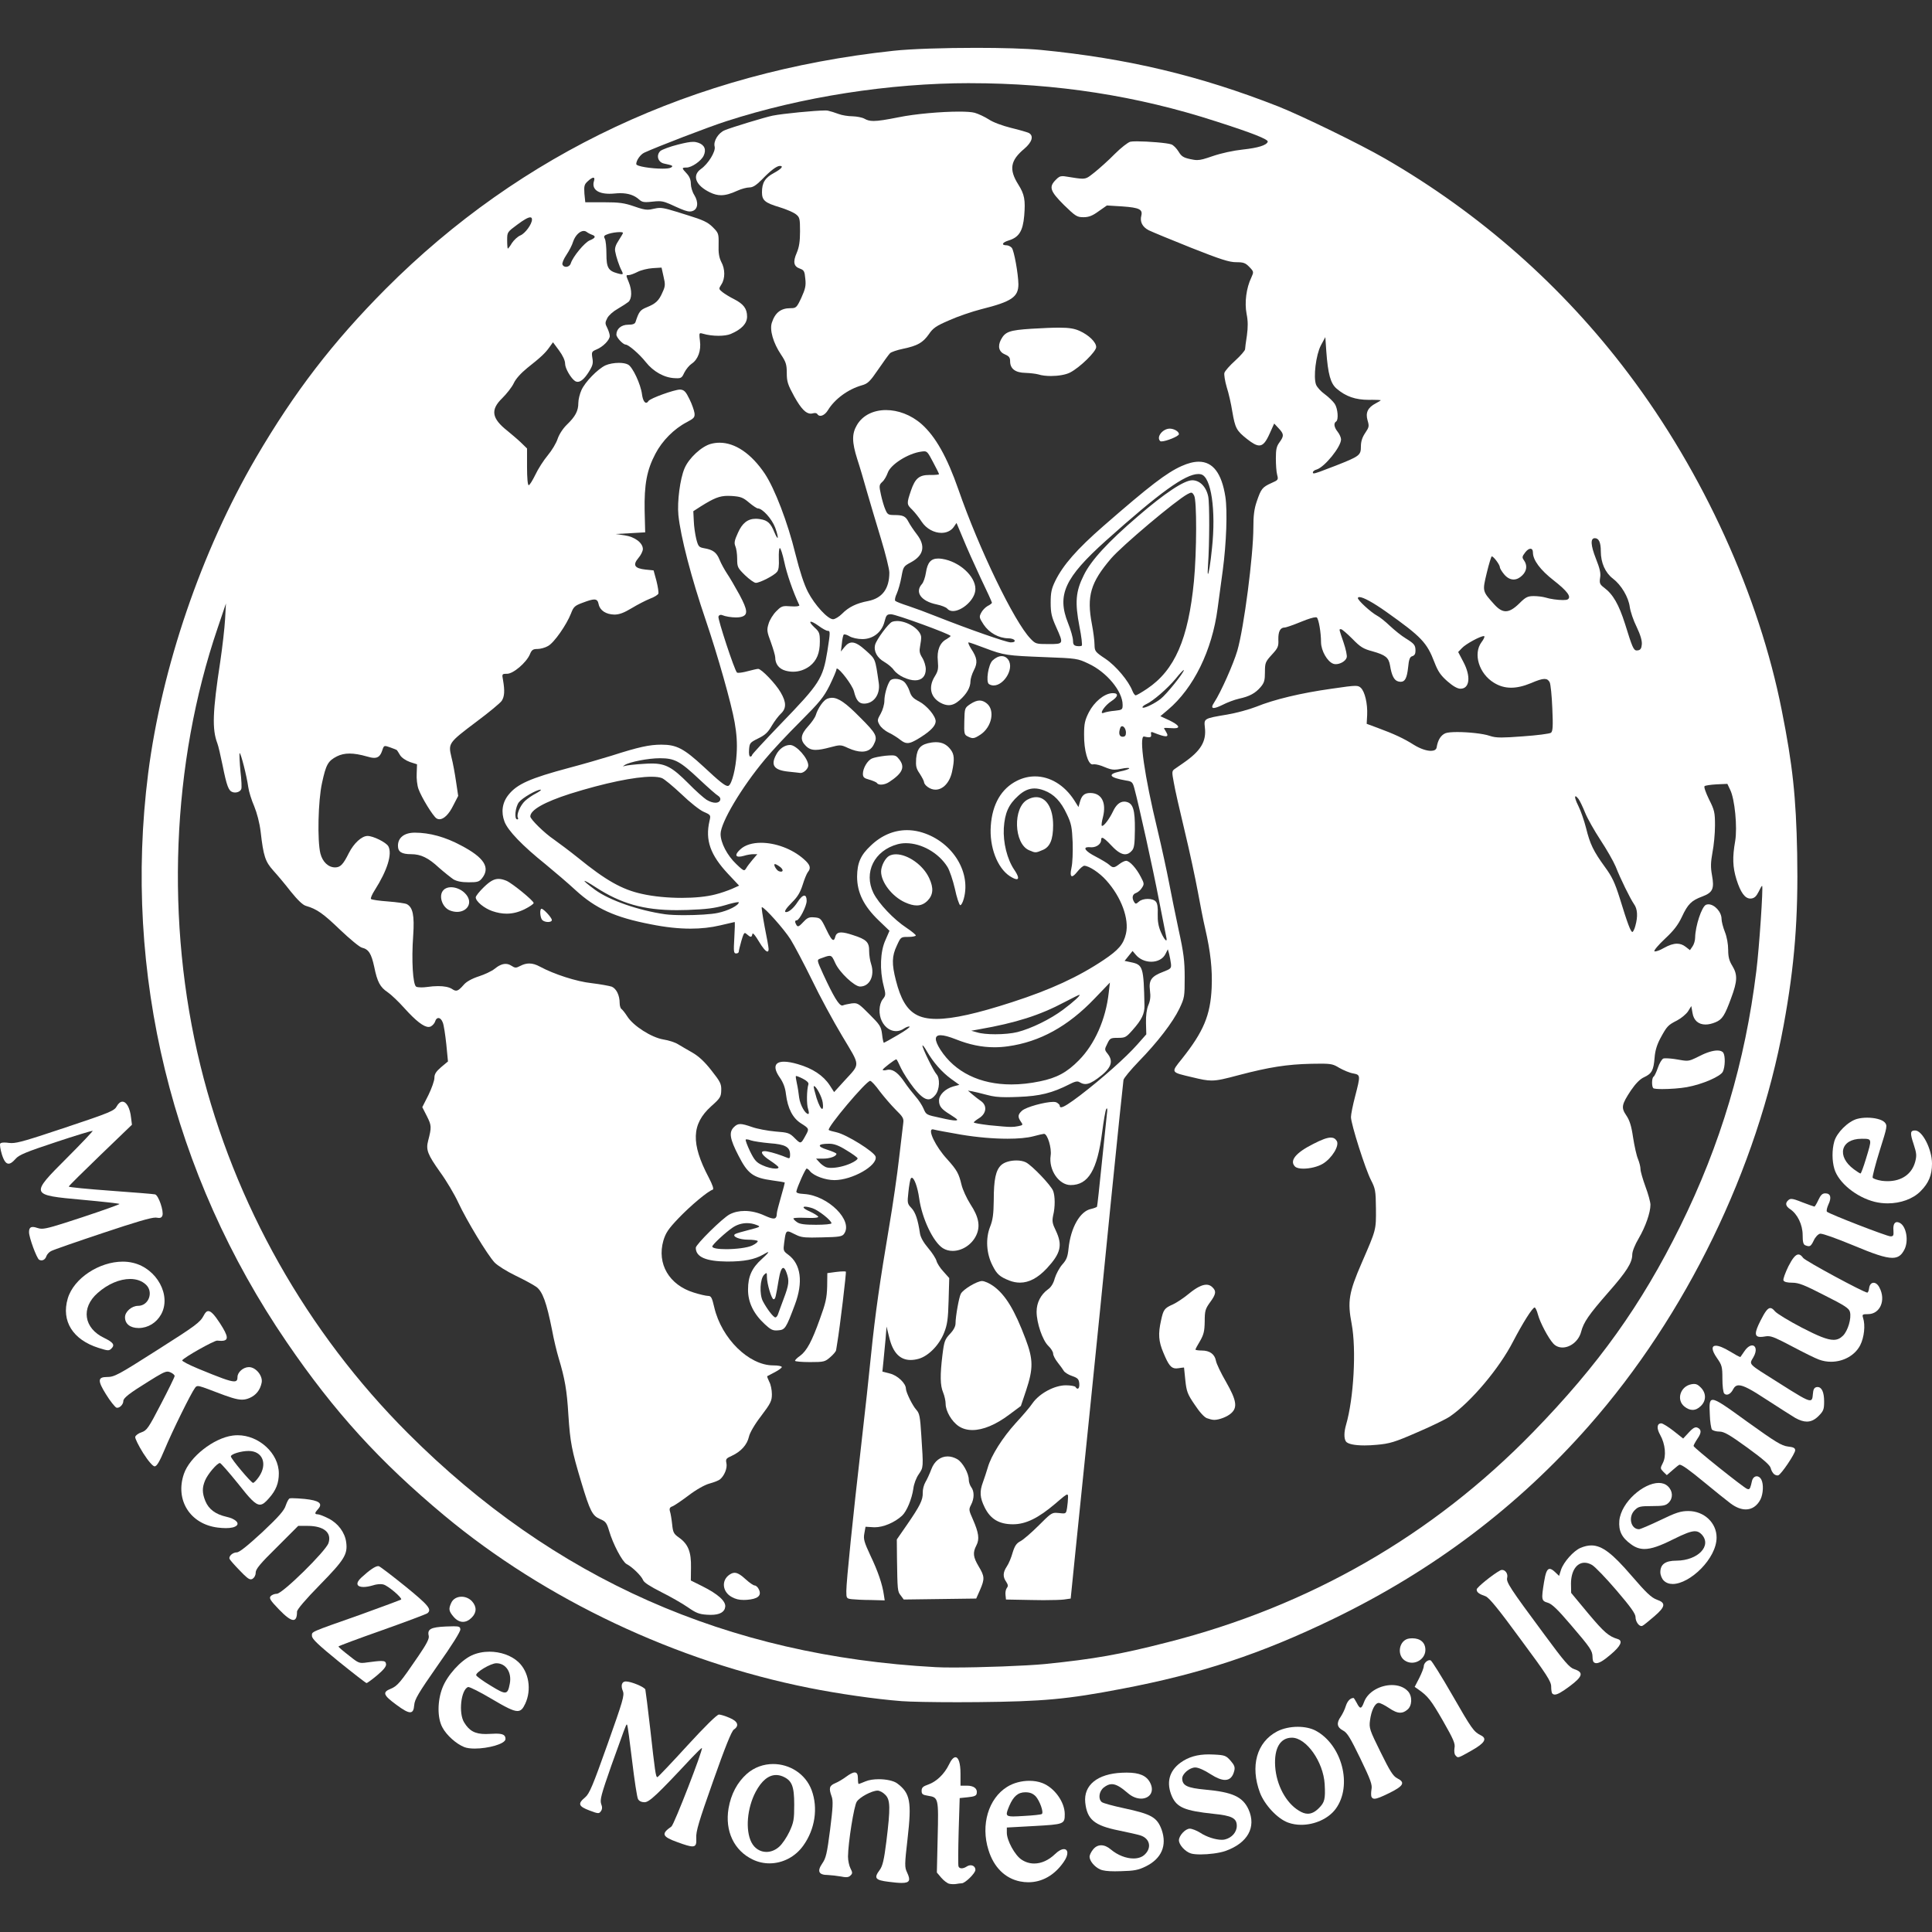 <?xml version="1.0" encoding="UTF-8"?> <svg xmlns:xlink="http://www.w3.org/1999/xlink" xmlns="http://www.w3.org/2000/svg" version="1.1" viewBox="0.0 0.0 3000.0 3000.0" fill="none" stroke="none" stroke-linecap="square" stroke-miterlimit="10"><rect x="0.0" y="0.0" width="3000.0" height="3000.0" fill="#333333" stroke="none"/><clipPath id="p.0"><path d="m0 0l3000.0 0l0 3000.0l-3000.0 0l0 -3000.0z" clip-rule="nonzero"></path></clipPath><g clip-path="url(#p.0)"><path fill="#000000" fill-opacity="0.0" d="m0 0l3000.0 0l0 3000.0l-3000.0 0z" fill-rule="evenodd"></path><path fill="#ffffff" d="m1483.655 2728.64c-2.972 0 -6.526 3.723 -10.172 11.52c-6.94 14.37 -19.318 26.411 -32.109 30.838c-8.272 2.85 -10.279 4.856 -10.279 9.774c0 5.101 1.517 6.357 10.034 7.69c16.131 2.512 16.376 3.6 14.875 64.694l-1.256 54.491l6.94 8.196c3.845 4.427 9.452 8.778 12.547 9.284c1.7 0.414 3.937 0.597 6.066 0.597c1.746 0 3.432 -0.123 4.703 -0.353c2.849 -0.505 6.449 -0.996 8.288 -0.996c5.346 0 21.309 -15.718 21.309 -20.819c0 -4.443 -3.309 -7.169 -7.384 -7.169c-1.838 0 -3.83 0.552 -5.745 1.731c-3.033 2.022 -5.944 2.987 -8.257 2.987c-2.405 0 -4.182 -1.026 -4.856 -2.987c-0.751 -1.746 -0.506 -26.411 0.245 -54.66l1.593 -51.397l12.776 -1.333c9.789 -1.011 13.129 -2.267 13.634 -5.852c1.578 -7.445 -4.351 -12.118 -15.136 -12.118l-10.019 0l0 -18.72c0 -16.53 -3.202 -25.4 -7.798 -25.4z" fill-rule="evenodd"></path><path fill="#ffffff" d="m1327.228 2752.247c-2.957 0 -7.307 2.237 -13.312 6.633c-4.841 3.6 -12.531 8.272 -16.959 10.034c-9.192 3.845 -10.279 7.69 -5.607 20.559c2.512 6.679 2.007 16.958 -2.344 51.397c-4.841 37.532 -6.434 44.472 -12.363 52.913c-8.196 12.026 -5.346 17.709 9.023 17.709c5.178 0.26 14.125 1.256 20.313 2.344c3.263 0.674 5.791 1.026 7.828 1.026c3.232 0 5.209 -0.873 6.802 -2.604c3.34 -3.094 3.34 -4.611 0 -11.045c-2.099 -4.09 -3.845 -12.286 -3.845 -18.46c0.245 -21.57 9.268 -78.65 13.619 -85.1c4.596 -7.185 23.653 -17.204 32.339 -17.204c3.094 0 8.533 2.834 11.873 6.434c7.951 7.69 8.196 20.053 1.762 72.461c-3.6 29 -5.944 38.283 -10.279 44.212c-9.529 12.792 -7.185 15.886 13.619 18.475c8.778 1.134 15.488 1.777 20.436 1.777c13.037 0 13.941 -4.473 8.318 -16.407c-3.845 -7.936 -3.845 -11.873 0.827 -52.408c6.603 -57.586 4.106 -70.623 -16.208 -85.835c-5.668 -4.121 -17.234 -6.419 -28.479 -6.419c-7.66 0 -15.166 1.057 -20.589 3.324c-5.423 2.344 -10.279 4.106 -10.77 4.106c-0.506 0 -1.088 -4.106 -1.088 -8.947c0 -6.036 -1.532 -8.977 -4.918 -8.977z" fill-rule="evenodd"></path><path fill="#ffffff" d="m1592.162 2783.04c7.185 0 11.536 1.838 15.963 6.174c6.358 6.94 12.792 24.909 9.697 27.498c-1.011 1.011 -13.542 2.344 -28.004 3.095c-7.093 0.429 -12.501 0.75 -16.53 0.75c-12.669 0 -11.49 -3.202 -6.036 -16.453c6.434 -14.891 13.619 -21.064 24.909 -21.064zm6.189 -17.801c-12.026 0 -24.618 3.202 -34.438 9.36c-29 17.97 -41.378 59.087 -29 98.121c8.181 26.748 25.905 44.212 49.313 48.808c4.244 0.827 8.426 1.241 12.562 1.241c21.309 0 40.75 -10.923 54.966 -31.573c8.242 -11.735 6.71 -19.869 0.291 -19.869c-3.416 0 -8.211 2.298 -13.665 7.583c-10.05 9.728 -21.478 14.752 -32.431 14.752c-6.924 0 -13.65 -1.991 -19.716 -6.066c-10.295 -6.679 -22.826 -29.75 -22.826 -41.623l0 -8.196l42.374 -2.328c46.479 -2.604 47.567 -2.85 47.567 -18.475c0 -18.72 -15.963 -41.117 -34.944 -48.317c-6.021 -2.298 -12.93 -3.416 -20.053 -3.416z" fill-rule="evenodd"></path><path fill="#ffffff" d="m1749.615 2752.492c-2.359 0 -4.826 0.077 -7.43 0.199c-38.023 1.593 -59.838 19.318 -57.004 46.311c2.849 26.411 14.125 35.679 52.163 43.369c13.864 2.849 29 6.189 33.595 7.69c14.462 4.688 17.725 18.812 6.94 29.337c-4.244 4.351 -10.601 6.419 -17.832 6.419c-11.168 0 -24.435 -4.933 -35.327 -14.109c-4.979 -4.228 -10.08 -6.358 -14.814 -6.358c-4.78 0 -9.192 2.191 -12.684 6.618c-3.095 3.845 -5.347 8.686 -5.347 11.03c0 6.679 7.69 15.886 16.376 19.808c4.535 2.007 11.673 2.941 22.995 2.941c2.865 0 6.005 -0.061 9.437 -0.184c20.559 -0.506 26.916 -1.762 38.528 -7.445c24.404 -12.026 33.105 -32.339 24.664 -56.743c-7.2 -19.563 -15.718 -24.404 -59.102 -33.687c-16.713 -3.585 -31.834 -7.69 -33.932 -9.437c-5.929 -4.933 -4.335 -16.714 3.095 -22.657c4.366 -3.37 8.257 -5.163 12.455 -5.163c6.649 0 14.109 4.504 25.583 14.446c6.649 5.561 13.787 7.997 19.961 7.997c12.669 0 21.386 -10.233 13.971 -24.71c-5.53 -10.846 -16.422 -15.672 -36.292 -15.672z" fill-rule="evenodd"></path><path fill="#ffffff" d="m1205.117 2756.261c3.324 0 6.71 0.705 10.172 2.114c14.385 6.189 17.97 14.875 17.97 43.967c0 22.811 -0.751 27.499 -7.43 41.868c-4.106 8.701 -11.29 19.486 -16.223 23.653c-6.005 5.255 -12.884 7.798 -19.502 7.798c-9.483 0 -18.399 -5.208 -23.377 -15.059c-9.529 -18.981 -6.679 -52.913 6.695 -78.313c9.192 -17.204 19.946 -26.028 31.696 -26.028zm-4.596 -17.096c-14.477 0 -29.076 4.872 -40.979 15.365c-14.63 13.129 -24.404 31.098 -28.249 53.419c-5.929 35.174 8.441 65.766 37.778 79.646c8.211 3.922 17.005 5.821 25.783 5.821c19.992 0 39.876 -9.804 52.53 -27.636c18.23 -25.415 23.163 -58.336 12.884 -86.095c-9.667 -25.737 -34.53 -40.52 -59.746 -40.52z" fill-rule="evenodd"></path><path fill="#ffffff" d="m1877.088 2724.213c-17.97 0 -31.773 4.044 -43.967 12.853c-17.97 13.129 -22.566 31.589 -13.113 52.913c7.767 16.713 20.053 21.815 64.02 26.487c28.755 2.85 36.445 6.695 36.445 18.72c0 9.789 -7.69 18.475 -18.23 21.064c-1.471 0.398 -3.217 0.582 -5.163 0.582c-9.544 0 -23.822 -4.519 -33.611 -11.106c-5.438 -3.355 -12.623 -6.189 -15.963 -6.189c-6.94 0 -16.882 10.862 -16.882 18.046c0 6.94 9.682 17.725 18.72 20.482c3.432 1.011 8.763 1.47 14.906 1.47c12.7 0 28.801 -1.991 38.498 -5.316c34.683 -12.286 48.302 -36.935 36.016 -64.434c-9.023 -19.808 -24.986 -27.008 -67.114 -30.853c-27.989 -2.589 -35.679 -6.174 -35.939 -17.219c0 -7.43 11.536 -17.204 20.314 -17.204c4.596 0 14.125 4.09 23.898 10.525c9.146 5.867 16.545 8.809 22.305 8.809c7.384 0 12.102 -4.795 14.4 -14.416c1.333 -5.423 0 -8.763 -5.852 -15.457c-6.94 -7.936 -9.038 -8.686 -25.997 -9.529c-2.65 -0.153 -5.209 -0.23 -7.69 -0.23z" fill-rule="evenodd"></path><path fill="#ffffff" d="m971.741 2610.941c-6.189 0 -8.196 6.434 -4.596 14.875c2.758 6.695 0.245 14.875 -23.914 83.001c-22.887 64.433 -27.989 76.551 -34.683 82.158c-11.857 9.774 -10.279 13.879 6.695 20.313c7.307 2.788 11.061 4.075 13.405 4.075c2.022 0 3.003 -0.965 4.305 -2.742c2.267 -3.095 2.589 -6.434 0.506 -11.612c-2.083 -6.434 0.245 -14.875 15.886 -59.593c20.176 -56.314 22.765 -63.637 23.883 -63.637c0.184 0 0.337 0.23 0.521 0.444c0.827 0.506 4.182 25.66 7.767 55.748c3.6 30.348 7.69 57.003 9.192 59.593c1.593 3.094 5.438 4.933 10.034 4.933c7.445 0 19.563 -11.367 73.211 -68.876c7.997 -8.472 14.982 -15.228 15.902 -15.228c0.031 0 0.046 0 0.061 0.015c2.007 2.344 -43.201 119.032 -47.306 121.789c-16.376 11.367 -14.615 15.702 9.529 24.404c11.474 4.182 18.582 6.449 22.918 6.449c5.76 0 6.572 -4.014 6.097 -12.807c-0.751 -10.279 4.167 -26.242 26.242 -88.684c18.475 -52.393 28.494 -77.302 32.094 -79.891c8.778 -5.852 6.434 -12.792 -6.695 -18.23c-6.434 -2.834 -13.864 -5.101 -16.453 -5.101c-3.018 0 -21.815 18.475 -49.068 48.226c-24.159 26.503 -44.963 48.317 -46.219 48.823c-0.169 0.061 -0.322 0.107 -0.475 0.107c-2.267 0 -3.6 -9.253 -10.815 -74.085c-3.585 -31.834 -7.185 -59.593 -7.69 -61.936c-1.333 -3.845 -21.891 -12.531 -30.332 -12.531z" fill-rule="evenodd"></path><path fill="#ffffff" d="m2006.047 2698.277c22.32 0 48.823 37.287 50.906 72.216c1.256 23.071 0 28.249 -9.023 37.196c-5.76 5.76 -11.26 8.655 -17.142 8.655c-4.366 0 -8.931 -1.608 -13.956 -4.81c-20.053 -12.026 -34.928 -40.03 -36.767 -68.784c-1.762 -28.004 7.767 -44.472 25.982 -44.472zm9.13 -16.897c-11.245 0 -22.841 2.39 -32.033 7.124c-31.834 16.714 -42.113 54.001 -26.656 95.287c7.185 18.797 27.161 40.367 43.63 46.295c6.403 2.375 13.374 3.478 20.482 3.478c20.528 0 42.067 -9.314 53.48 -24.787c26.503 -36.016 9.789 -99.714 -31.328 -121.529c-7.537 -3.922 -17.418 -5.867 -27.575 -5.867z" fill-rule="evenodd"></path><path fill="#ffffff" d="m2161.356 2616.548c-17.755 0 -37.318 10.096 -43.308 26.487c-2.114 5.714 -3.692 8.533 -5.438 8.533c-1.624 0 -3.385 -2.436 -5.837 -7.277c-2.344 -4.09 -4.351 -7.69 -4.933 -7.69c-5.101 0 -9.452 4.596 -12.041 12.363c-1.501 5.362 -5.178 12.547 -7.69 16.392c-7.185 10.034 -6.174 16.713 3.094 21.646c6.695 3.34 11.29 11.03 27.161 43.63c16.223 33.688 18.812 40.872 17.219 48.302c-0.751 4.856 -0.751 10.034 0.26 11.535c0.919 1.685 2.221 2.589 4.458 2.589c3.968 0 10.877 -2.849 23.868 -9.268c21.57 -10.785 24.159 -16.131 11.291 -22.565c-6.434 -3.355 -11.291 -11.291 -25.752 -40.627c-16.882 -34.177 -17.97 -37.196 -16.376 -49.053c2.007 -15.641 7.69 -27.253 13.619 -27.253c2.267 0 9.452 3.6 15.626 7.767c7.292 4.979 12.823 7.415 17.709 7.415c3.922 0 7.415 -1.562 11.045 -4.657c7.522 -5.852 8.027 -20.804 1.088 -28.494c-6.097 -6.725 -15.304 -9.774 -25.062 -9.774z" fill-rule="evenodd"></path><path fill="#ffffff" d="m2219.937 2577.928c-4.029 0 -9.115 4.872 -9.115 9.605c0 2.099 -3.094 10.279 -6.94 17.97l-7.185 13.879l5.852 4.09c14.707 10.279 19.563 16.468 38.038 48.562c16.453 28.846 19.302 35.449 17.97 42.128c-0.751 4.688 -0.26 9.529 1.333 11.367c1.578 1.869 2.482 3.018 4.228 3.018c2.803 0 7.782 -2.911 21.187 -10.463c20.559 -11.612 24.404 -18.552 13.864 -23.653c-10.785 -5.423 -13.864 -9.774 -43.967 -62.182c-16.622 -29 -31.834 -53.158 -33.595 -53.986c-0.521 -0.23 -1.088 -0.337 -1.67 -0.337z" fill-rule="evenodd"></path><path fill="#ffffff" d="m770.811 2582.692c14.63 0 24.159 14.125 20.804 31.589c-1.762 9.36 -3.217 13.849 -7.721 13.849c-4.029 0 -10.494 -3.6 -21.769 -10.509c-12.133 -7.185 -22.152 -14.707 -22.657 -16.208c-1.501 -4.351 22.397 -18.72 31.344 -18.72zm-10.754 -17.955c-9.682 0 -19.302 1.885 -27.774 5.837c-16.974 7.935 -37.778 30.838 -45.223 50.14c-7.935 20.237 -8.196 46.479 -0.245 61.354c6.434 12.363 21.815 25.997 34.178 30.838c4.121 1.578 9.866 2.267 16.223 2.267c20.589 0 47.72 -7.215 47.72 -14.89c0 -6.005 -3.661 -8.303 -14.844 -8.303c-2.666 0 -5.745 0.123 -9.314 0.368c-2.344 0.153 -4.55 0.23 -6.633 0.23c-16.637 0 -25.446 -4.948 -33.396 -17.954c-9.023 -14.615 -4.933 -50.554 5.929 -54.997c0.092 -0.031 0.199 -0.046 0.337 -0.046c3.064 0 18.659 7.951 36.108 18.276c21.907 12.96 33.258 18.981 40.336 18.981c5.714 0 8.64 -3.906 12.072 -11.214c10.279 -21.892 5.684 -49.65 -10.54 -64.771c-11.229 -10.448 -28.142 -16.116 -44.932 -16.116z" fill-rule="evenodd"></path><path fill="#ffffff" d="m704.678 2525.29c-3.033 0 -7.001 0.123 -12.179 0.322c-23.653 1.073 -29.337 4.09 -26.748 14.615c0.996 4.182 -3.34 12.623 -15.963 31.098c-28.509 41.868 -32.6 46.556 -42.879 50.906c-13.619 5.423 -11.781 10.019 8.518 24.894c10.494 7.798 17.188 11.673 21.386 11.673c4.121 0 5.837 -3.753 6.373 -11.168c0.751 -8.947 6.342 -18.475 36.445 -61.599c22.06 -31.083 35.679 -52.99 35.189 -55.993c-0.383 -3.677 -1.317 -4.749 -10.141 -4.749z" fill-rule="evenodd"></path><path fill="#ffffff" d="m823.326 337.493c1.869 0 2.727 1.149 2.727 3.386c0 7.185 -10.524 21.57 -17.97 24.649c-4.335 1.838 -10.019 7.2 -13.113 11.796c-2.849 4.933 -5.944 8.778 -6.434 8.778c-0.506 0 -1.011 -5.944 -1.011 -12.884c0 -12.776 0 -12.776 15.718 -24.404c10.31 -7.69 16.759 -11.321 20.084 -11.321zm83.138 21.11c1.455 0 2.849 0.398 4.09 1.241c2.344 1.838 6.189 3.845 8.778 4.688c6.434 2.252 5.346 5.101 -3.6 8.686c-8.272 3.6 -25.982 25.17 -29.337 35.449c-0.996 3.661 -4.351 5.668 -7.476 5.668c-2.359 0 -4.581 -1.134 -5.561 -3.585c-0.827 -2.083 2.007 -8.778 6.112 -14.875c4.167 -6.189 9.023 -15.457 10.524 -20.819c3.355 -9.743 10.509 -16.453 16.468 -16.453zm55.87 1.808c3.003 0 5.055 0.398 5.055 1.272c0 0.766 -3.095 5.944 -6.679 11.536c-4.688 6.94 -6.434 12.378 -5.438 17.219c1.333 7.951 6.189 22.657 10.034 29.842c1.976 3.906 2.375 5.546 0.046 5.546c-1.302 0 -3.478 -0.521 -6.741 -1.455c-14.125 -3.845 -16.959 -9.023 -16.959 -29.827c0 -10.54 -1.011 -21.325 -2.512 -23.914c-2.083 -3.845 -1.333 -5.101 5.607 -7.43c5.147 -1.716 12.654 -2.788 17.587 -2.788zm1095.63 163.091l1.501 21.891c2.589 35.694 6.679 50.079 15.963 58.015c14.37 12.363 29.505 17.464 50.064 17.464c1.915 -0.046 3.769 -0.061 5.53 -0.061c7.445 0 13.021 0.368 13.021 0.567c0 0.582 -3.34 2.589 -7.767 4.933c-12.286 6.434 -16.131 14.37 -12.792 26.15c2.758 9.284 2.512 10.785 -3.6 19.823c-4.672 6.924 -6.679 13.359 -6.679 21.049c0 13.634 -2.099 15.136 -38.789 29.597c-23.439 9.115 -31.558 12.133 -34.331 12.133c-1.287 0 -1.44 -0.628 -1.44 -1.609c0 -1.578 2.589 -3.585 5.944 -4.427c12.363 -3.845 37.778 -35.189 37.778 -46.724c0 -2.834 -2.344 -8.181 -5.193 -11.781c-5.592 -6.94 -6.679 -13.374 -2.497 -15.963c4.09 -2.589 2.757 -20.068 -2.099 -27.498c-2.589 -3.845 -9.529 -10.54 -15.381 -14.875c-6.174 -4.351 -12.118 -11.03 -13.619 -14.875c-4.427 -11.627 -0.245 -46.065 7.445 -60.941l6.94 -12.868zm318.537 328.571c2.298 0 3.83 1.976 3.83 5.929c0 11.612 11.367 26.993 32.171 43.201c21.064 16.468 28.004 25.66 21.815 29.505c-1.118 0.735 -3.845 1.057 -7.399 1.057c-7.874 0 -19.777 -1.593 -27.023 -3.891c-4.105 -1.256 -12.378 -2.267 -18.23 -2.267c-9.529 0 -12.623 1.517 -22.642 11.536c-8.227 8.012 -14.737 11.995 -20.942 11.995c-5.775 0 -11.26 -3.462 -17.602 -10.402c-18.966 -21.064 -18.72 -20.314 -11.781 -49.39c3.34 -13.879 6.94 -25.415 7.69 -25.415c2.849 0 12.623 13.113 12.623 16.959c0 1.762 3.094 6.695 6.679 11.045c4.458 5.285 9.498 7.92 14.584 7.92c4.55 0 9.161 -2.114 13.42 -6.342c7.185 -6.94 8.196 -15.702 2.758 -23.393c-3.34 -4.596 -3.003 -5.944 2.099 -12.623c2.88 -3.631 5.76 -5.423 7.951 -5.423zm99.944 -16.392c6.189 0 9.283 6.434 9.283 20.314c0 17.97 6.94 33.35 18.72 42.374c13.114 10.019 24.159 28.755 26.242 43.967c0.996 7.185 5.607 21.049 10.785 31.344c5.852 12.286 8.441 21.309 7.935 26.901c-0.505 6.189 -2.083 8.778 -6.189 9.284c-0.597 0.092 -1.149 0.153 -1.685 0.153c-5.071 0 -7.139 -5.653 -18.123 -41.025c-9.697 -30.501 -18.72 -46.219 -32.584 -56.498c-6.695 -5.101 -7.445 -6.94 -6.189 -15.381c1.333 -7.185 -0.505 -14.462 -6.695 -30.087c-7.935 -20.314 -8.686 -31.344 -1.501 -31.344zm-29.888 400.787c0.812 0 2.313 1.271 4.489 4.075c1.991 2.589 6.679 12.378 10.279 21.309c3.585 9.038 14.37 28.004 23.822 42.465c9.513 14.37 20.053 32.845 23.653 41.286c7.675 19.563 22.397 49.405 28.494 58.336c5.438 7.445 6.189 19.057 2.083 33.687c-1.241 5.101 -3.585 9.529 -4.596 9.529c-2.589 0 -7.43 -12.623 -19.548 -52.147c-7.69 -24.404 -12.041 -33.687 -23.163 -48.823c-17.709 -24.404 -23.056 -35.265 -29.245 -60.42c-2.85 -11.29 -8.196 -26.671 -11.781 -33.856c-4.764 -9.345 -6.266 -15.442 -4.489 -15.442zm-940.23 -1107.303c133.386 0 259.511 19.563 382.051 59.347c56.238 17.97 81.484 28.004 80.151 31.589c-1.762 5.438 -14.875 9.529 -38.789 12.118c-14.37 1.501 -33.182 5.607 -46.219 10.034c-12.991 4.489 -18.874 6.281 -24.664 6.281c-3.156 0 -6.281 -0.521 -10.524 -1.44c-10.785 -2.329 -13.879 -4.335 -18.307 -11.781c-3.095 -4.933 -7.936 -10.034 -11.275 -11.122c-6.373 -2.329 -36.445 -4.734 -53.327 -4.734c-4.81 0 -8.548 0.199 -10.371 0.643c-3.845 1.088 -14.615 9.529 -24.143 19.057c-9.529 9.774 -23.653 22.32 -31.344 28.509c-9.008 7.016 -11.597 9.758 -18.981 9.758c-5.009 0 -12.255 -1.272 -25.231 -3.324c-2.114 -0.368 -3.845 -0.567 -5.362 -0.567c-4.151 0 -6.603 1.547 -10.524 5.653c-11.122 11.045 -9.023 17.479 12.531 39.034c17.97 17.479 20.314 19.057 30.348 19.057c8.181 0 13.864 -2.083 23.653 -9.268l12.792 -8.947l24.404 1.501c25.737 1.838 31.344 4.596 29.076 14.125c-2.589 9.529 1.517 17.725 11.536 22.903c5.178 2.512 34.944 14.875 66.027 27.253c45.974 18.215 59.102 22.305 69.627 22.305c11.291 0 14.385 1.011 20.559 7.445c6.94 7.185 6.94 7.69 3.094 16.208c-7.935 16.392 -10.785 39.034 -7.43 56.513c2.252 11.275 2.252 20.559 0.49 33.672c-1.578 10.034 -2.834 19.486 -2.834 21.325c0 2.007 -6.94 10.019 -15.381 17.709c-8.533 7.69 -15.963 16.131 -16.714 18.981c-0.751 2.589 0.751 12.363 3.585 22.152c3.094 9.437 6.94 26.656 8.701 38.023c4.427 25.66 6.434 29.505 22.642 42.374c8.441 6.664 14.339 10.157 19.119 10.157c6.266 0 10.632 -5.99 16.331 -18.674l6.924 -15.381l6.94 7.43c8.441 9.038 8.441 11.796 1.256 21.815c-4.596 6.189 -5.592 11.045 -5.592 24.909c0 9.529 0.751 20.819 1.991 25.492c2.099 7.69 1.593 8.196 -8.931 12.792c-14.125 6.434 -15.963 8.778 -22.657 28.341c-4.09 11.781 -5.346 22.305 -5.346 40.535c0 43.201 -14.63 156.212 -24.909 191.401c-5.929 20.298 -25.491 64.525 -35.771 80.151c-3.998 5.913 -4.213 8.839 -0.812 8.839c2.512 0 7.016 -1.593 13.435 -4.749c7.43 -3.845 18.965 -8.181 25.905 -9.697c16.468 -3.585 25.246 -8.518 33.442 -18.046c5.683 -6.695 6.679 -10.54 6.679 -23.316c0 -14.385 0.751 -15.963 10.785 -27.008c9.529 -10.279 10.524 -12.868 10.034 -23.393c-0.26 -12.286 2.834 -18.72 9.774 -18.72c2.252 0 13.879 -4.106 25.905 -9.038c10.923 -4.489 18.889 -6.878 22.397 -6.878c0.873 0 1.455 0.153 1.762 0.444c2.834 2.849 6.434 22.903 6.434 38.528c0.245 13.129 9.774 29.842 18.981 33.182c1.195 0.46 2.558 0.659 3.983 0.659c6.786 0 15.166 -4.657 16.821 -10.187c1.088 -2.497 -1.256 -13.113 -4.841 -23.653c-6.633 -19.425 -7.154 -20.482 -4.826 -20.482c0.276 0 0.613 0.015 0.98 0.015c1.501 0 9.192 6.603 17.464 14.875c12.531 12.868 16.959 15.626 31.344 19.471c20.053 5.684 25.154 9.529 27.238 21.907c2.512 15.626 6.358 23.316 12.792 24.894c1.409 0.352 2.681 0.536 3.845 0.536c6.71 0 9.59 -6.067 11.367 -21.585c1.256 -13.634 2.849 -17.219 6.695 -18.23c3.34 -1.088 4.841 -3.585 4.841 -8.273c0 -8.947 -1.838 -11.03 -15.381 -19.471c-6.434 -3.845 -17.219 -12.623 -24.404 -19.318c-6.94 -6.679 -15.963 -13.864 -19.563 -15.626c-9.774 -5.178 -31.344 -24.986 -30.087 -27.743c0.291 -0.858 1.103 -1.272 2.39 -1.272c5.822 0 21.325 8.426 42.328 23.331c54.246 38.528 62.442 47.306 74.223 78.068c5.438 14.125 9.529 20.053 20.053 29.337c8.778 7.69 15.718 11.536 20.313 11.536c14.385 0 16.468 -19.226 4.351 -41.868l-7.935 -15.136l5.928 -6.189c5.944 -6.388 28.448 -18.491 33.733 -18.491c0.444 0 0.766 0.092 0.95 0.276c0.75 0.751 -1.088 4.841 -4.427 9.192c-13.282 18.062 -3.845 48.808 19.302 62.932c8.288 5.132 17.02 7.706 26.702 7.706c9.283 0 19.44 -2.375 30.884 -7.108c10.111 -4.351 16.545 -6.495 20.927 -6.495c3.968 0 6.266 1.746 8.089 5.147c1.501 3.095 3.34 21.325 4.09 40.627c1.256 28.004 0.75 35.434 -2.083 37.778c-2.007 1.501 -21.815 4.09 -43.89 5.592c-15.58 1.195 -25.66 1.777 -32.891 1.777c-8.625 0 -13.205 -0.843 -18.261 -2.528c-10.31 -3.585 -33.335 -5.929 -50.355 -5.929c-8.38 0 -15.289 0.567 -18.506 1.838c-7.2 3.094 -11.796 10.524 -13.634 22.06c-0.628 3.585 -3.983 5.285 -8.916 5.285c-6.817 0 -16.668 -3.263 -26.518 -9.375c-15.381 -9.774 -30.838 -16.974 -56.498 -26.411l-16.713 -6.189l0.75 -13.619c0.827 -17.725 -3.6 -36.521 -9.958 -42.374c-2.145 -1.884 -3.799 -2.911 -8.686 -2.911c-5.729 0 -15.886 1.394 -36.521 4.412c-47.812 6.679 -89.435 16.713 -117.178 28.004c-11.03 4.335 -31.099 9.774 -44.978 12.118c-36.43 6.097 -36.184 6.097 -34.683 19.977c2.589 21.891 -6.434 36.521 -33.09 54.997c-4.688 3.34 -10.877 7.43 -13.374 9.268c-4.933 3.355 -4.933 4.596 -1.838 21.064c1.578 9.789 9.268 43.63 16.959 75.555c7.69 31.849 16.714 74.223 20.313 93.693c3.6 19.808 8.686 45.805 11.536 57.846c8.273 35.939 11.29 62.932 10.034 92.024c-2.007 42.619 -12.547 67.788 -45.974 109.901c-17.725 22.075 -18.215 20.819 16.468 29.015c13.251 3.186 21.156 4.917 29.352 4.917c10.203 0 20.85 -2.681 42.772 -8.518c46.801 -12.286 74.56 -16.637 112.092 -17.464c5.929 -0.107 10.785 -0.168 14.829 -0.168c16.974 0 19.885 1.195 28.785 6.603c6.449 3.585 15.978 7.69 21.325 8.518c11.612 2.267 11.612 2.757 3.094 35.694c-3.6 13.619 -6.434 28.004 -6.434 32.094c0 10.785 22.397 81.162 31.083 97.876c6.695 13.113 7.445 16.468 7.69 43.706c0.245 34.193 0.582 32.6 -22.06 84.762c-20.068 46.219 -22.32 59.838 -15.641 94.781c7.445 39.616 3.263 115.922 -8.763 156.963c-3.094 10.861 -3.355 20.559 -0.26 25.491c2.62 4.075 13.573 6.296 28.938 6.296c5.745 0 12.102 -0.322 18.874 -0.95c20.313 -1.762 28.004 -4.09 62.687 -19.226c21.815 -9.284 44.963 -20.559 51.32 -24.909c32.171 -22.152 76.551 -74.544 97.952 -116.428c14.63 -28.004 30.011 -52.653 33.35 -52.653c1.256 0 3.6 4.841 5.178 11.03c3.34 12.378 15.886 36.276 23.822 44.963c3.891 4.213 8.947 6.112 14.262 6.112c11.888 0 25.017 -9.59 28.954 -24.327c3.845 -14.875 11.781 -26.503 42.374 -61.431c28.249 -32.094 37.027 -45.974 37.027 -58.597c0 -4.841 4.09 -15.12 10.034 -25.155c10.524 -17.97 18.215 -40.03 18.215 -52.147c0 -3.845 -3.34 -16.468 -7.69 -28.004c-4.182 -11.536 -7.767 -23.653 -7.767 -27.253c0 -3.585 -1.762 -10.524 -3.845 -15.626c-2.267 -5.178 -5.607 -20.313 -7.69 -33.687c-2.589 -17.97 -5.438 -26.656 -10.54 -34.178c-8.18 -12.041 -7.43 -16.637 7.2 -38.789c7.43 -10.785 14.125 -17.709 20.559 -20.559c12.026 -5.592 14.615 -10.785 16.208 -30.256c0.751 -10.525 3.6 -20.053 8.947 -30.087c10.279 -18.965 11.873 -20.559 25.997 -27.744c6.342 -3.355 14.125 -9.789 16.958 -14.125l5.102 -8.196l1.838 10.524c1.762 11.719 9.284 18.123 20.222 18.123c4.611 0 9.82 -1.134 15.473 -3.493c10.524 -4.351 14.37 -10.279 24.404 -37.778c9.774 -26.242 10.034 -36.184 1.747 -49.819c-4.841 -7.767 -6.434 -13.864 -6.434 -24.894c0 -8.778 -2.007 -20.068 -5.086 -27.759c-2.849 -7.185 -5.193 -16.208 -5.193 -20.053c0 -11.321 -11.107 -22.841 -20.39 -22.841c-1.271 0 -2.512 0.23 -3.677 0.689c-6.695 2.589 -16.713 33.182 -16.974 51.151c0 4.351 -1.838 10.524 -4.09 13.619l-3.922 5.683l-6.695 -5.178c-4.121 -3.202 -8.487 -4.826 -13.45 -4.826c-5.775 0 -12.378 2.206 -20.39 6.664c-5.76 3.401 -11.336 5.346 -13.65 5.346c-0.475 0 -0.812 -0.077 -0.98 -0.245c-1.348 -1.011 6.097 -9.789 16.131 -19.226c13.864 -12.868 20.559 -21.646 26.487 -34.193c9.192 -19.808 14.875 -25.4 31.604 -31.589c16.453 -6.189 18.965 -12.118 15.12 -33.182c-2.252 -12.531 -2.007 -19.716 0.751 -35.189c2.099 -10.524 3.937 -29.245 3.937 -41.868c0 -20.559 -0.843 -23.914 -9.283 -40.627c-4.933 -10.187 -8.196 -19.226 -6.94 -20.467c1.011 -1.088 9.529 -2.344 18.72 -2.849l16.714 -0.751l4.351 9.192c7.185 14.385 11.367 58.091 7.782 79.661c-4.443 25.154 -3.937 40.367 2.007 59.593c6.357 20.268 13.175 29.658 21.585 29.658c0.429 0 0.873 -0.031 1.302 -0.077c4.856 -0.505 7.951 -3.34 11.535 -10.524c2.451 -5.132 4.596 -9.069 5.331 -9.069c0.031 0 0.076 0.015 0.107 0.031c1.762 2.099 -4.427 95.287 -9.023 132.069c-17.479 141.827 -55.502 269.453 -118.189 396.421c-60.343 122.28 -127.12 215.56 -228.673 319.87c-155.63 160.057 -347.276 270.219 -567.769 326.212c-73.211 18.812 -114.007 25.997 -190.068 33.688c-29.413 2.849 -98.887 5.392 -142.287 5.392c-11.229 0 -20.697 -0.168 -27.299 -0.552c-323.699 -17.464 -592.923 -136.649 -819.513 -363.239c-156.963 -156.963 -269.545 -356.314 -322.198 -570.863c-54.66 -222.484 -44.963 -469.142 26.748 -679.508l12.868 -38.038l-1.333 24.404c-0.751 13.374 -4.09 42.879 -7.445 65.537c-12.026 78.313 -12.868 105.306 -4.596 127.12c1.501 3.677 5.101 19.318 8.196 34.438c6.434 31.926 9.268 39.371 15.457 41.378c1.256 0.429 2.589 0.628 3.906 0.628c4.289 0 8.487 -2.145 9.636 -5.484c0.843 -1.838 0.337 -13.864 -1.256 -27.238c-1.256 -13.129 -1.746 -25.66 -1.501 -28.004c0.061 -0.291 0.153 -0.414 0.26 -0.414c1.884 0 10.923 35.189 13.359 52.821c1.011 7.185 5.101 20.314 9.192 29.582c4.351 10.785 8.288 25.415 10.034 39.785c4.351 38.038 7.185 46.219 19.563 60.098c6.097 6.679 18.475 21.309 27.238 32.676c10.785 13.297 18.736 21.064 23.822 22.32c16.729 4.841 26.503 11.781 52.745 37.027c15.136 14.37 30.256 26.916 33.856 27.743c10.524 2.512 14.615 9.192 19.057 29.505c4.841 23.914 9.192 31.849 21.064 39.785c5.346 3.677 16.959 14.707 25.905 24.741c17.725 19.655 29.873 29.107 37.517 29.107c1.333 0 2.543 -0.291 3.6 -0.858c2.849 -1.578 5.944 -5.178 6.695 -8.027c1.042 -3.34 2.911 -4.964 4.933 -4.964c2.466 0 5.147 2.42 6.848 7.062c1.593 3.845 3.845 18.965 5.438 33.687l2.589 26.656l-10.54 8.778c-8.027 6.94 -10.524 10.785 -10.524 16.714c0 4.351 -4.182 16.131 -9.284 26.671l-9.529 18.797l7.185 14.125c7.2 14.385 7.445 16.714 1.838 38.283c-3.585 13.879 -0.751 21.064 18.736 48.563c9.529 13.037 22.397 34.683 28.249 47.475c13.113 27.989 44.962 80.657 56.238 92.774c4.688 4.841 18.567 13.619 32.431 20.314c13.374 6.434 28.004 14.37 32.6 17.709c9.529 7.185 15.718 24.159 24.159 66.532c2.834 15.626 7.69 35.189 10.279 43.721c9.529 31.589 12.868 49.803 15.12 88.332c2.849 43.14 5.193 54.997 20.068 104.571c13.619 45.208 17.219 52.147 29.245 57.249c8.533 3.6 10.295 5.929 13.879 18.062c5.929 20.467 20.559 48.225 27.253 51.81c8.778 4.427 22.903 18.307 25.492 24.741c1.256 3.845 11.03 9.942 28.249 18.72c14.37 7.185 32.845 17.724 41.378 23.653c12.776 8.947 17.709 10.785 29.75 11.536c1.992 0.138 3.891 0.214 5.668 0.214c14.094 0 21.692 -4.351 22.581 -12.577c1.088 -8.701 -11.29 -19.731 -35.434 -31.849l-17.97 -8.947l0.245 -20.053c0.505 -24.159 -4.351 -36.445 -18.475 -46.479c-8.518 -5.929 -9.529 -8.272 -10.785 -20.804c-0.827 -7.782 -2.328 -16.713 -3.34 -19.808c-1.333 -4.351 -0.245 -6.434 3.018 -7.69c2.834 -0.751 14.201 -8.533 25.491 -16.974c12.531 -9.529 25.4 -16.713 32.845 -18.72c6.679 -1.838 14.125 -4.672 16.208 -6.434c6.94 -5.683 11.781 -17.725 10.034 -25.246c-1.333 -6.342 -0.505 -7.43 8.686 -11.536c13.879 -6.434 23.408 -16.958 26.242 -29.245c1.256 -6.189 8.702 -19.057 18.981 -32.431c14.967 -19.731 16.714 -23.577 16.714 -33.856c0 -6.434 -1.746 -15.212 -4.09 -19.302c-2.099 -4.351 -3.6 -8.196 -3.094 -8.686c0.505 -0.26 5.683 -3.094 11.781 -6.189c5.944 -3.094 10.785 -6.695 10.785 -7.936c0 -1.593 -6.097 -2.604 -13.282 -2.604c-37.793 0 -80.167 -41.623 -91.534 -89.925c-3.585 -15.381 -4.841 -17.97 -9.697 -17.97c-3.079 0 -13.114 -2.344 -22.137 -5.178c-38.283 -11.796 -57.509 -44.641 -47.23 -80.657c3.6 -12.041 7.69 -18.23 23.898 -35.189c18.23 -18.981 45.146 -41.623 52.668 -43.89c2.007 -0.827 0.245 -6.679 -6.189 -19.057c-27.743 -52.653 -26.748 -82.74 3.6 -110.239c14.37 -12.792 15.626 -14.875 15.871 -25.155c0.337 -9.774 -1.501 -13.374 -15.12 -30.593c-10.785 -13.879 -19.808 -22.06 -29.505 -27.743c-7.782 -4.351 -17.725 -10.279 -22.397 -13.037c-4.351 -2.849 -14.63 -6.189 -22.826 -7.445c-18.552 -3.095 -46.801 -21.141 -55.993 -35.771c-3.6 -5.607 -7.782 -10.785 -9.284 -11.781c-1.256 -0.751 -2.589 -4.933 -2.589 -8.778c0 -12.286 -5.101 -22.565 -12.286 -25.66c-3.845 -1.256 -17.725 -3.845 -31.098 -5.438c-23.653 -2.512 -58.581 -13.879 -80.396 -25.66c-6.066 -3.294 -11.428 -4.902 -16.652 -4.902c-4.565 0 -9.008 1.226 -13.696 3.646c-3.401 1.777 -5.438 2.666 -7.338 2.666c-1.961 0 -3.769 -0.95 -6.787 -2.911c-2.88 -1.854 -5.837 -2.773 -8.962 -2.773c-5.209 0 -10.846 2.589 -17.28 7.874c-3.845 3.094 -14.875 8.518 -24.404 11.536c-11.03 3.585 -19.471 8.518 -23.071 12.868c-5.607 6.419 -8.793 9.238 -12.118 9.238c-1.869 0 -3.769 -0.888 -6.189 -2.558c-4.626 -2.957 -12.041 -4.458 -21.554 -4.458c-5.224 0 -11.091 0.444 -17.479 1.379c-3.095 0.414 -6.112 0.613 -8.747 0.613c-3.677 0 -6.603 -0.398 -7.966 -1.118c-5.101 -3.34 -7.43 -40.872 -4.596 -79.401c2.099 -31.344 -0.506 -43.89 -10.034 -48.823c-2.589 -1.241 -15.626 -3.079 -29 -4.09c-13.374 -0.996 -25.155 -2.589 -26.487 -3.845c-1.011 -0.996 1.578 -7.185 5.929 -13.879c19.563 -30.838 27.253 -55.992 21.064 -67.865c-3.34 -6.097 -23.408 -16.131 -32.339 -16.131c-9.038 0 -21.325 11.29 -29.092 26.671c-8.686 17.464 -13.037 22.152 -21.309 22.152c-10.54 0 -19.486 -8.533 -22.826 -21.57c-4.933 -19.808 -3.585 -81.99 2.512 -109.488c6.189 -28.755 9.268 -34.193 23.148 -41.378c5.837 -2.895 12.118 -4.351 19.563 -4.351c7.614 0 16.438 1.517 27.238 4.596c4.458 1.379 8.058 2.099 10.999 2.099c6.557 0 9.927 -3.585 12.577 -11.536c1.578 -4.872 2.283 -6.786 4.734 -6.786c1.593 0 3.906 0.797 7.629 2.099c5.362 1.838 10.295 3.845 10.54 4.427c0.245 0.26 2.589 3.845 4.841 7.69c2.344 3.845 8.778 8.196 15.212 10.54l11.045 3.585l-0.505 14.14c-0.506 7.936 0.751 18.72 2.757 24.143c4.672 13.129 22.642 42.374 28.081 45.729c1.409 0.858 2.911 1.287 4.473 1.287c6.771 0 14.799 -7.782 21.432 -21.355l7.69 -14.875l-3.34 -22.32c-1.762 -12.118 -4.841 -29.337 -7.185 -38.023c-5.101 -21.401 -4.596 -22.152 39.034 -54.997c19.302 -14.37 37.027 -29.092 39.11 -32.339c4.351 -6.695 4.856 -15.718 2.007 -32.186c-1.762 -9.452 -1.762 -9.774 6.189 -9.774c9.774 0 29.75 -17.142 35.434 -30.011c2.849 -7.185 4.933 -8.518 11.873 -8.518c4.596 0 12.026 -2.007 16.376 -4.611c9.284 -4.841 28.755 -32.845 35.694 -50.554c3.922 -10.279 5.683 -12.118 18.307 -16.729c8.594 -3.248 14.079 -4.933 17.679 -4.933c4.366 0 5.959 2.451 6.97 7.537c2.007 9.437 11.29 15.626 24.404 15.871c7.445 0 14.63 -2.589 26.993 -10.034c9.207 -5.592 21.815 -12.026 28.264 -14.615c6.434 -2.344 12.286 -5.944 13.037 -7.951c0.582 -1.838 -0.751 -10.77 -3.018 -19.808l-4.427 -16.208l-12.531 -1.256c-16.974 -1.838 -20.314 -6.94 -11.03 -17.97c3.845 -4.351 6.924 -10.785 6.924 -13.879c0 -9.529 -12.363 -19.057 -28.326 -21.309l-14.125 -2.083l23.148 -1.256l22.903 -1.333l-0.843 -33.35c-0.751 -40.872 3.355 -63.438 16.729 -88.684c10.524 -20.222 29 -38.789 48.808 -49.068c11.03 -5.852 12.623 -7.43 11.873 -14.125c-0.597 -4.09 -3.937 -13.864 -7.782 -21.554c-5.592 -11.536 -8.181 -14.385 -14.125 -14.875c-0.184 -0.031 -0.398 -0.031 -0.613 -0.031c-8.594 0 -46.173 13.512 -48.946 17.74c-1.164 1.854 -2.375 2.742 -3.569 2.742c-2.773 0 -5.346 -4.78 -6.465 -13.022c-2.007 -15.963 -14.63 -42.619 -21.57 -46.219c-3.278 -1.838 -8.548 -2.711 -14.308 -2.711c-7.307 0 -15.381 1.394 -21.125 3.968c-12.118 5.929 -31.344 25.66 -37.027 38.283c-2.589 5.684 -4.841 14.615 -4.841 20.053c0 12.286 -4.688 21.064 -17.725 33.595c-6.189 5.944 -12.118 15.212 -14.37 21.907c-2.099 6.679 -9.023 18.215 -15.473 25.905c-6.434 7.69 -15.12 21.309 -19.211 30.087c-4.443 8.947 -8.778 16.131 -10.295 16.131c-1.578 0 -2.589 -11.275 -2.589 -28.494l0 -28.509l-9.774 -9.529c-5.346 -5.086 -14.875 -13.037 -20.819 -17.97c-24.404 -19.226 -26.487 -32.584 -7.935 -50.569c6.94 -6.924 15.136 -17.204 17.97 -23.393c3.094 -6.695 11.03 -15.473 21.064 -23.653c20.559 -16.223 27.743 -22.826 34.438 -32.355l5.346 -7.43l9.284 12.531c5.929 8.027 9.529 15.718 9.529 20.819c0 7.185 9.192 22.903 15.626 26.993c1.226 0.72 2.512 1.088 3.86 1.088c4.872 0 10.479 -4.764 16.698 -14.462c6.695 -10.524 7.69 -14.125 6.189 -22.32c-1.501 -9.529 -1.011 -10.279 6.189 -13.374c10.279 -4.09 20.804 -14.875 20.804 -21.064c0 -2.589 -1.838 -8.272 -3.845 -12.363c-3.6 -6.94 -3.6 -8.441 0 -15.381c2.007 -4.09 9.192 -10.524 16.131 -14.37c6.695 -3.845 14.125 -8.778 16.714 -10.785c5.438 -4.933 5.684 -18.062 0.506 -30.593c-4.397 -10.8 -4.596 -11.03 -0.567 -11.03c0.184 0 0.368 0 0.567 0c2.344 0 8.518 -2.344 13.619 -4.933c5.438 -2.849 15.963 -5.346 23.408 -5.852l13.879 -0.843l3.079 13.879c2.849 12.118 2.849 14.967 -1.578 24.404c-5.607 13.129 -10.54 17.725 -24.664 23.408c-10.019 4.09 -12.026 6.679 -17.219 22.642c-0.996 3.018 -4.09 4.351 -11.536 4.351c-10.524 0 -18.215 6.434 -18.215 15.381c0 4.427 10.279 15.457 14.385 15.457c4.596 0.26 21.309 14.63 31.328 27.253c11.536 14.63 28.755 24.404 45.223 24.909c1.379 0.077 2.589 0.123 3.661 0.123c6.281 0 7.675 -1.609 10.969 -8.901c2.589 -5.101 7.69 -11.29 11.275 -13.619c10.034 -6.695 14.967 -20.559 12.884 -35.694c-1.134 -9.238 -1.271 -11.719 1.057 -11.719c0.797 0 1.869 0.291 3.278 0.689c7.415 2.237 16.331 3.324 24.465 3.324c7.66 0 14.63 -0.965 18.996 -2.819c16.974 -7.2 25.415 -16.223 25.415 -27.008c0 -12.286 -5.438 -19.471 -20.053 -26.993c-6.695 -3.263 -14.89 -8.441 -18.23 -11.03c-5.929 -4.856 -5.929 -5.101 -1.501 -12.041c5.852 -9.023 5.852 -23.898 -0.337 -34.928c-3.263 -6.695 -4.596 -13.879 -4.09 -26.748c0.245 -17.219 0 -17.97 -9.192 -27.253c-7.782 -7.69 -14.967 -11.03 -39.126 -18.475c-26.916 -8.472 -35.863 -11.26 -42.956 -11.26c-3.263 0 -6.143 0.597 -10.203 1.486c-3.217 0.812 -5.883 1.256 -8.625 1.256c-5.178 0 -10.678 -1.547 -20.88 -5.101c-15.457 -5.346 -23.148 -6.434 -47.306 -6.434l-28.739 0l-1.348 -13.374c-0.751 -11.781 -0.245 -14.37 5.193 -19.226c3.983 -3.723 7.001 -5.576 8.701 -5.576c1.593 0 2.037 1.609 1.072 4.826c-4.121 12.669 5.377 20.145 24.036 20.145c2.528 0 5.209 -0.138 8.058 -0.414c3.033 -0.322 5.913 -0.475 8.656 -0.475c12.393 0 21.937 3.248 29.122 9.743c3.263 2.926 5.622 4.121 10.907 4.121c2.558 0 5.791 -0.276 10.157 -0.766c3.753 -0.414 6.71 -0.659 9.375 -0.659c7.369 0 12.501 1.961 26.058 8.349c11.811 5.392 17.908 7.629 22.412 7.629c1.486 0 2.803 -0.245 4.09 -0.705c8.441 -2.834 9.697 -13.619 2.757 -24.909c-3.018 -4.596 -5.346 -12.608 -5.346 -17.464c0 -6.189 -2.099 -11.275 -6.449 -15.963c-7.936 -8.441 -7.936 -9.192 -0.245 -9.192c7.935 0 22.565 -10.034 26.503 -18.215c4.596 -9.529 1.501 -16.974 -8.288 -20.314c-2.528 -0.889 -4.994 -1.363 -8.058 -1.363c-5.025 0 -11.673 1.271 -23.025 4.121c-12.531 3.095 -24.909 7.767 -27.744 10.034c-6.94 6.679 -3.845 17.464 5.683 19.548c13.619 2.849 14.875 3.6 10.77 6.189c-2.007 1.21 -7.108 1.731 -13.404 1.731c-16.239 0 -40.505 -3.432 -40.505 -7.169c0 -5.592 6.358 -14.875 12.547 -17.709c20.804 -9.529 98.626 -39.539 127.458 -48.823c116.596 -37.778 252.755 -59.087 378.374 -59.087zm9.038 -54.874c-48.884 0 -100.235 1.563 -127.978 4.565c-310.831 33.35 -578.048 158.709 -788.675 369.918c-81.99 82.495 -141.337 159.567 -201.42 262.284c-84.502 144.937 -146.193 325.293 -167.257 489.961c-39.279 309.835 37.027 622.505 215.314 883.272c73.717 107.91 144.094 185.227 244.559 268.978c156.702 130.46 359.899 226.574 566.512 267.707c44.625 8.947 103.222 17.464 143.834 20.559c12.286 0.98 47.843 1.655 86.432 1.655c10.494 0 21.217 -0.046 31.757 -0.153c100.97 -0.996 138.488 -4.351 222.989 -20.559c122.28 -23.148 216.31 -54.154 329.306 -108.906c154.466 -74.805 286.274 -174.182 396.681 -299.801c150.866 -171.424 261.273 -398.765 302.145 -621.509c17.219 -93.28 22.903 -167.748 21.064 -267.125c-1.762 -87.428 -6.94 -137.002 -23.914 -221.994c-35.189 -178.533 -121.774 -368.938 -238.11 -523.051c-101.981 -135.408 -230.435 -248.741 -378.206 -333.994c-38.789 -22.397 -128.469 -66.027 -165.159 -80.657c-122.28 -48.057 -234.785 -74.805 -369.183 -87.933c-22.489 -2.175 -60.772 -3.217 -100.695 -3.217z" fill-rule="evenodd"></path><path fill="#ffffff" d="m1140.653 2442.228c-2.528 0 -4.918 0.95 -7.599 2.727c-13.374 8.763 -11.536 26.993 3.34 34.928c5.791 3.202 11.045 4.504 18.46 4.504c1.471 0 3.033 -0.061 4.688 -0.153c16.974 -1.256 23.408 -6.358 18.981 -15.886c-1.501 -3.585 -4.596 -6.434 -6.695 -6.434c-1.746 0 -7.936 -4.09 -13.282 -9.023c-8.058 -7.353 -13.175 -10.662 -17.893 -10.662z" fill-rule="evenodd"></path><path fill="#ffffff" d="m1435.123 700.808c4.826 0 6.373 2.911 13.696 16.683c5.101 9.529 9.284 17.97 9.284 18.72c0 0.843 -5.684 1.348 -12.623 1.348c-0.766 -0.031 -1.517 -0.046 -2.237 -0.046c-16.039 0 -22.213 5.469 -28.601 23.944c-6.94 20.559 -6.94 21.57 1.838 30.011c3.845 3.845 10.524 12.118 14.615 18.552c7.476 11.306 19.716 17.418 30.731 17.418c7.476 0 14.385 -2.819 18.843 -8.732l4.596 -6.679l10.034 23.898c5.423 13.374 17.709 40.872 27.238 61.186c9.774 20.222 17.724 37.701 17.724 38.773c0 1.011 -3.094 3.355 -6.695 5.101c-3.585 2.099 -8.181 6.695 -10.019 10.54c-3.355 6.434 -3.095 7.69 3.845 18.307c8.518 12.776 23.393 21.049 38.023 21.309c4.933 0 9.529 1.501 10.034 3.34c0.751 2.007 -1.256 3.003 -6.189 3.003c-7.185 -0.245 -64.939 -20.467 -115.095 -40.275c-14.125 -5.683 -33.595 -12.884 -43.63 -16.223c-9.774 -3.094 -19.057 -6.679 -20.313 -7.935c-1.241 -1.011 -0.245 -6.189 2.344 -11.536c2.267 -5.178 5.607 -16.714 7.185 -25.737c2.849 -15.641 3.094 -16.392 14.63 -22.566c20.068 -10.785 23.163 -25.507 9.284 -43.477c-4.933 -6.434 -10.785 -15.12 -12.868 -19.211c-4.596 -9.038 -8.441 -10.785 -22.32 -10.785c-9.284 0 -10.54 -1.088 -13.619 -8.272c-2.099 -4.596 -5.193 -15.136 -6.94 -23.331c-3.094 -13.864 -2.849 -15.212 2.007 -19.808c3.094 -2.589 6.679 -9.023 8.518 -14.125c4.351 -12.868 31.344 -30.087 51.902 -32.921c1.946 -0.276 3.477 -0.475 4.78 -0.475zm425.558 35.25c1.532 0 2.972 0.169 4.289 0.49c15.718 3.845 23.408 55.41 16.959 115.095c-2.344 23.577 -5.147 39.631 -6.189 39.631c-0.552 0 -0.628 -4.412 0.092 -14.477c2.252 -31.083 2.512 -95.609 0.26 -105.903c-3.094 -15.12 -13.129 -25.154 -24.741 -25.154c-12.547 0 -42.634 19.808 -84.762 56.253c-45.958 39.371 -72.706 68.371 -83.736 91.273c-12.623 25.154 -13.879 42.128 -6.695 79.569c3.094 15.457 4.688 28.831 3.6 29.842c-0.812 0.475 -2.497 0.751 -4.412 0.751c-1.057 0 -2.191 -0.077 -3.278 -0.26c-4.596 -0.751 -5.944 -2.589 -5.944 -8.686c0 -4.182 -3.34 -16.208 -7.69 -26.993c-17.464 -43.722 -5.346 -70.377 58.842 -127.963c82.893 -74.269 123.107 -103.467 143.405 -103.467zm-10.907 28.954c1.685 0 2.681 1.348 4.412 4.381c4.427 7.445 4.09 87.596 -0.245 133.065c-8.701 89.68 -29.766 138.242 -72.721 166.997c-8.441 5.683 -16.376 10.279 -17.725 10.279c-1.241 0 -3.585 -3.094 -5.086 -6.94c-5.944 -15.381 -25.492 -38.773 -41.883 -49.819c-16.208 -10.77 -16.714 -11.857 -16.959 -21.815c0 -5.929 -1.838 -20.298 -4.106 -32.171c-8.273 -43.385 -2.083 -64.449 29.766 -101.721c16.959 -19.808 100.465 -90.185 118.68 -99.959c2.834 -1.471 4.565 -2.298 5.867 -2.298zm-11.582 275.305c0.077 0 0.107 0.046 0.107 0.138c0 4.09 -26.993 37.778 -36.016 44.717c-8.41 6.71 -22.795 13.787 -27.039 13.787c-0.781 0 -1.21 -0.245 -1.21 -0.751c0 -1.256 2.589 -3.34 5.929 -4.856c10.54 -4.841 32.355 -23.653 45.468 -39.279c6.388 -8.073 11.934 -13.757 12.761 -13.757zm-95.777 87.336c2.727 0 5.959 4.473 5.959 10.172c0 4.351 -1.593 6.189 -5.178 6.189c-5.362 0 -6.603 -5.683 -3.6 -13.879c0.674 -1.731 1.7 -2.482 2.819 -2.482zm-611.95 -357.693c1.869 0 3.83 0.061 5.929 0.184c13.879 1.011 17.464 2.344 26.748 10.279c5.929 4.933 12.026 9.038 13.619 9.038c7.185 0 21.815 16.131 26.993 29.995c3.508 9.712 4.642 15.748 3.615 15.748c-0.705 0 -2.359 -2.712 -4.948 -8.809c-5.592 -13.864 -10.524 -18.475 -21.815 -20.222c-2.482 -0.429 -4.841 -0.643 -7.062 -0.643c-12.516 0 -21.095 6.878 -27.621 21.708c-5.438 11.781 -6.189 15.871 -4.09 20.804c1.501 3.263 2.834 12.041 2.834 19.486c0 13.113 0.751 14.37 12.286 25.737c6.695 6.358 14.125 11.781 16.714 11.781c6.189 0 28.249 -11.275 32.845 -16.959c2.604 -3.095 3.355 -9.529 2.849 -20.819c-0.245 -8.686 0.245 -16.208 1.593 -16.208c1.241 0 4.335 9.774 6.924 21.646c3.6 17.464 13.542 46.464 23.331 67.022c0.383 1.18 -2.482 1.946 -7.905 1.946c-1.517 0 -3.232 -0.061 -5.132 -0.184c-2.972 -0.23 -5.362 -0.383 -7.353 -0.383c-6.832 0 -9.222 1.762 -15.549 8.15c-4.856 4.856 -10.279 13.634 -11.796 19.226c-3.094 9.789 -2.589 12.378 3.6 29c3.6 10.034 6.679 20.574 6.679 23.163c0 10.524 5.852 17.97 16.131 20.804c3.952 1.057 7.859 1.578 11.719 1.578c9.207 0 18.031 -2.987 25.813 -8.763c10.785 -8.441 15.626 -20.053 15.626 -38.023c0 -12.884 -0.751 -15.136 -8.181 -21.815c-6.296 -5.883 -7.89 -9.054 -5.729 -9.054c1.7 0 5.745 1.992 11.658 6.204c5.852 4.351 12.286 7.935 14.37 7.935c4.351 0 4.106 2.344 -0.49 31.849c-6.94 42.711 -11.873 50.156 -72.476 112.843c-24.404 25.4 -44.457 46.969 -44.457 48.302c0 1.256 -1.256 2.252 -2.849 2.252c-1.501 0 -2.252 -4.335 -1.746 -10.77c0.751 -10.295 1.501 -11.045 14.37 -17.479c10.54 -5.101 15.136 -9.437 20.819 -19.471c4.09 -6.94 10.524 -15.457 14.125 -18.812c8.778 -8.181 8.778 -17.709 -0.26 -33.09c-7.43 -13.129 -29.827 -36.521 -34.928 -36.521c-1.838 0 -9.529 1.838 -17.219 3.845c-5.408 1.471 -10.57 2.267 -13.451 2.267c-1.21 0 -2.022 -0.138 -2.267 -0.429c-4.09 -4.106 -29.995 -83.246 -28.755 -86.846c0.567 -1.731 1.991 -2.727 3.738 -2.727c0.613 0 1.271 0.123 1.946 0.383c5.101 2.191 14.416 3.631 21.784 3.631c3.049 0 5.775 -0.245 7.721 -0.781c11.045 -2.849 10.54 -10.034 -2.497 -34.438c-6.695 -12.286 -15.473 -27.253 -19.318 -32.845c-3.845 -5.944 -9.268 -15.473 -11.536 -21.309c-4.672 -11.627 -10.279 -15.718 -23.898 -18.062c-8.196 -1.501 -9.284 -2.512 -12.363 -14.37c-1.762 -7.2 -3.6 -19.731 -3.845 -28.004l-0.751 -15.136l11.52 -7.43c20.559 -12.838 28.984 -16.407 42.389 -16.407zm-105.827 407.405c22.903 0 31.098 4.335 61.446 32.922c13.359 12.547 26.411 24.067 29 25.415c2.834 1.746 4.09 4.335 3.094 6.94c-1.011 2.543 -3.677 3.83 -7.246 3.83c-3.891 0 -8.839 -1.532 -13.818 -4.596c-4.106 -2.589 -17.219 -14.125 -28.509 -25.737c-23.99 -23.99 -34.484 -30.562 -56.605 -30.562c-3.922 0 -8.211 0.199 -13.022 0.552c-13.113 0.751 -25.737 2.267 -28.249 3.094c-1.609 0.49 -2.604 0.751 -3.003 0.751c-0.628 0 0.23 -0.643 2.42 -2.083c7.522 -4.841 36.521 -10.525 54.491 -10.525zm-185.212 48.808c1.762 0.245 -1.256 2.589 -6.94 5.683c-5.684 2.834 -13.374 8.181 -17.219 11.781c-7.43 6.94 -13.864 21.815 -11.03 26.242c0.751 1.256 0.26 2.512 -0.996 2.512c-5.178 0 -3.094 -19.471 2.512 -26.671c5.423 -6.924 27.483 -19.548 33.672 -19.548zm364.005 115.585c1.333 0 4.918 2.099 8.272 4.688c4.473 3.677 4.565 7.032 1.011 7.032c-0.889 0 -2.022 -0.214 -3.355 -0.689c-3.845 -1.501 -9.284 -11.03 -5.929 -11.03zm-191.723 -135.638c6.878 0 12.317 0.674 16.024 2.083c3.6 1.256 17.219 12.623 30.348 24.909c13.037 12.608 28.494 24.894 34.683 27.498c11.03 4.841 11.03 5.086 8.947 14.124c-6.94 30.087 1.333 52.898 29.076 82.495l16.897 17.97l-11.29 5.086c-6.189 2.604 -17.725 6.695 -25.415 8.533c-13.542 3.6 -32.431 5.392 -52.331 5.392c-21.233 0 -43.584 -2.053 -61.753 -6.143c-30.838 -6.695 -55.992 -20.819 -99.622 -56.329c-12.378 -9.958 -29.337 -22.581 -37.287 -28.264c-14.125 -9.437 -36.521 -31.344 -36.521 -35.679c0 -10.034 21.646 -22.32 61.691 -35.189c53.832 -16.851 100.572 -26.487 126.554 -26.487zm-103.912 161.727c1.195 0 6.817 3.125 16.882 9.682c39.233 25.43 74.391 35.756 126.447 35.756c5.285 0 10.739 -0.107 16.392 -0.306c29.337 -1.088 41.883 -2.589 58.597 -7.445c9.498 -2.941 17.541 -4.703 20.16 -4.703c0.582 0 0.904 0.092 0.904 0.276c0 4.672 -16.392 13.129 -32.6 16.468c-10.126 2.237 -32.232 3.478 -51.948 3.478c-11.842 0 -22.826 -0.444 -29.796 -1.394c-41.531 -5.929 -86.509 -21.646 -108.906 -38.023c-12.21 -8.977 -17.587 -13.788 -16.131 -13.788zm768.116 176.939c3.094 0 -9.284 11.275 -25.17 23.056c-20.053 14.967 -49.053 29.092 -70.623 34.698c-9.023 2.267 -22.244 3.447 -34.683 3.447c-11.275 0 -21.937 -0.965 -28.249 -2.957l-9.023 -2.497l12.868 -2.344c55.993 -9.774 93.448 -21.57 132.053 -42.128c11.796 -6.189 22.075 -11.275 22.826 -11.275zm-292.126 -590.931c7.445 0 92.024 30.853 92.284 33.687c0 0.751 -2.849 2.758 -6.189 4.856c-10.54 5.423 -15.381 17.709 -13.619 33.932c0.996 12.026 0.49 15.626 -4.856 24.143c-10.279 16.637 -6.434 32.6 9.452 41.041c4.473 2.298 8.472 3.462 12.317 3.462c5.699 0 11.03 -2.558 17.02 -7.798c10.785 -9.529 16.714 -19.731 16.714 -29.26c0 -3.6 2.252 -11.291 5.346 -17.219c6.189 -11.873 5.178 -19.057 -4.351 -33.427c-3.34 -5.346 -5.178 -9.789 -3.845 -9.789c1.256 0 12.547 3.937 25.17 8.778c29.827 11.29 33.932 11.796 93.265 14.125c49.313 1.838 50.83 2.099 67.543 10.034c28.494 13.129 53.158 43.124 53.158 63.943c0 7.43 -0.505 8.027 -12.041 9.268c-6.94 0.505 -14.37 2.099 -16.974 3.094c-0.904 0.398 -1.609 0.567 -2.145 0.567c-4.335 0 3.845 -12.118 13.68 -18.536c10.693 -6.986 11.551 -12.439 2.451 -12.439c-0.582 0 -1.195 0.031 -1.854 0.077c-12.133 0.996 -27.253 13.619 -35.526 29.582c-6.097 12.041 -7.445 17.724 -7.445 34.683c-0.245 24.48 5.959 46.326 13.067 46.326c0.26 0 0.536 -0.031 0.812 -0.107c0.444 -0.107 1.011 -0.169 1.67 -0.169c3.615 0 10.187 1.655 16.055 4.274c6.894 2.865 10.907 4.136 15.656 4.136c2.834 0 5.944 -0.444 10.08 -1.302c4.121 -0.934 7.859 -1.409 10.203 -1.409c1.624 0 2.589 0.214 2.589 0.659c0 1.011 -6.358 3.34 -14.385 4.856c-20.298 4.335 -16.714 9.529 9.789 14.125c8.778 1.256 10.019 2.589 12.623 12.363c6.924 25.66 28.494 123.03 38.023 172.604c5.852 29.827 11.03 55.993 11.536 58.582c0.735 3.171 0.567 4.626 -0.184 4.626c-1.409 0 -4.826 -4.933 -8.349 -13.068c-3.845 -9.023 -5.086 -16.959 -4.841 -27.744c0.506 -10.034 -0.505 -16.713 -2.849 -19.318c-2.298 -2.834 -7.369 -4.259 -12.639 -4.259c-5.27 0 -10.724 1.425 -13.772 4.259c-2.328 2.037 -3.646 2.987 -4.657 2.987c-0.904 0 -1.578 -0.766 -2.528 -2.221c-4.182 -6.449 -2.834 -12.286 2.512 -14.125c2.834 -1.011 7.185 -4.351 9.268 -7.951c3.845 -5.683 3.845 -6.94 -1.501 -16.959c-6.94 -13.634 -17.464 -25.17 -22.903 -25.17c-2.328 0 -6.94 2.344 -10.524 5.101c-4.167 3.248 -6.725 4.795 -9.023 4.795c-2.099 0 -3.983 -1.271 -6.695 -3.707c-2.512 -2.344 -12.026 -8.027 -20.804 -12.623c-16.254 -8.273 -20.834 -14.783 -11.183 -14.783c0.873 0 1.869 0.046 2.987 0.169c0.536 0.046 1.057 0.061 1.593 0.061c7.89 0 14.875 -5.163 14.875 -11.352c0 -2.191 0.475 -3.355 1.655 -3.355c2.16 0 6.649 3.906 14.814 12.547c8.211 8.732 14.967 13.021 20.773 13.021c3.753 0 7.108 -1.792 10.233 -5.331c3.922 -4.09 4.672 -9.942 4.933 -33.09c0.245 -30.593 -2.849 -40.382 -12.884 -42.879c-1.256 -0.322 -2.497 -0.475 -3.692 -0.475c-6.863 0 -12.776 5.086 -17.617 15.595c-5.239 10.892 -13.481 22.06 -16.56 22.06c-0.26 0 -0.475 -0.077 -0.659 -0.245c-0.751 -0.751 0 -6.679 1.838 -13.374c5.607 -22.566 -2.083 -37.441 -19.808 -37.441c-9.023 0 -13.374 3.845 -16.208 14.63l-2.007 7.185l-6.434 -10.279c-15.503 -24.113 -38.053 -37.303 -61.063 -37.303c-9.36 0 -18.797 2.191 -27.866 6.71c-24.404 12.118 -38.528 36.521 -40.796 70.132c-2.344 32.676 10.034 65.016 29.26 77.884c5.147 3.294 8.809 4.887 10.938 4.887c3.814 0 2.681 -5.101 -3.753 -14.661c-11.03 -16.208 -17.464 -42.128 -16.208 -64.771c1.578 -23.316 7.261 -36.445 22.397 -50.064c8.364 -7.721 16.392 -11.382 25.2 -11.382c4.734 0 9.713 1.057 15.074 3.11c15.212 5.683 25.997 16.959 35.281 37.027c6.94 14.37 7.936 20.298 8.947 43.706c0.49 14.875 -0.26 32.339 -1.762 38.789c-1.961 9.008 -1.624 13.634 0.797 13.634c1.716 0 4.458 -2.298 8.15 -6.955c4.09 -5.178 9.023 -9.284 10.785 -9.284c7.185 0 23.653 10.785 34.178 22.657c23.408 25.905 35.939 60.098 30.593 82.909c-3.845 16.468 -11.536 25.246 -34.438 40.627c-39.539 26.487 -82.495 46.219 -142.088 65.521c-54.307 17.617 -91.763 26.12 -117.669 26.12c-13.787 0 -24.312 -2.405 -32.355 -7.139c-14.125 -8.196 -23.408 -24.159 -30.593 -52.408c-6.695 -25.92 -6.358 -38.038 1.333 -54.169c6.189 -13.619 6.189 -13.619 17.97 -13.619c6.434 0 11.536 -1.088 11.536 -2.344c0 -0.996 -6.434 -6.434 -14.125 -11.536c-20.313 -13.374 -43.369 -37.778 -51.657 -54.231c-15.626 -32.109 1.348 -66.042 37.533 -75.816c4.152 -1.103 8.518 -1.624 13.006 -1.624c23.837 0 50.769 14.844 64.556 37.15c3.095 5.101 8.272 20.222 11.367 33.595c2.757 13.374 6.695 24.909 8.196 25.491c0.077 0.031 0.153 0.046 0.23 0.046c1.532 0 3.937 -4.519 5.454 -10.325c11.781 -43.216 -20.314 -91.273 -69.121 -103.804c-6.419 -1.593 -12.822 -2.39 -19.149 -2.39c-20.283 0 -39.785 8.15 -56.406 24.205c-15.641 14.63 -20.819 26.748 -21.064 47.812c0 24.894 10.279 45.713 33.427 68.034l16.882 16.208l-6.342 14.63c-8.027 17.464 -9.038 46.295 -2.849 70.377c3.6 14.201 3.6 15.212 -1.333 21.386c-6.097 7.951 -6.603 23.577 -1.256 34.101c5.01 9.912 13.42 15.335 21.968 15.335c4.167 0 8.365 -1.287 12.21 -3.968c2.696 -1.808 5.944 -3.186 7.905 -3.186c0.291 0 0.567 0.031 0.797 0.107c1.578 0.49 -6.603 6.434 -18.23 13.114c-11.275 6.603 -21.049 12.041 -21.554 12.041c-0.751 0 -2.099 -5.944 -2.849 -13.374c-1.501 -12.041 -3.34 -14.63 -19.808 -31.098c-13.941 -14.017 -17.311 -16.989 -23.469 -16.989c-1.18 0 -2.451 0.123 -3.937 0.276c-5.193 0.843 -11.367 2.099 -13.634 3.094c-0.322 0.138 -0.659 0.214 -1.026 0.214c-5.055 0 -13.466 -13.941 -29.306 -48.195c-10.279 -22.642 -10.279 -22.642 -4.596 -24.741c7.108 -2.62 11.244 -4.198 14.078 -4.198c4.014 0 5.408 3.187 8.993 11.137c6.434 14.461 29.827 36.521 38.528 36.521c14.952 0 23.148 -16.714 17.219 -34.928c-1.762 -5.178 -3.094 -14.125 -3.094 -20.068c0.245 -13.864 -4.09 -18.215 -25.155 -24.894c-8.089 -2.712 -13.971 -4.09 -18.184 -4.09c-5.438 0 -8.15 2.267 -9.314 6.924c-0.812 3.11 -1.746 4.734 -3.018 4.734c-2.283 0 -5.622 -5.301 -11.107 -16.851c-7.951 -16.637 -8.947 -17.464 -18.23 -18.215c-1.333 -0.123 -2.528 -0.199 -3.615 -0.199c-5.592 0 -8.456 1.823 -13.849 7.629c-4.121 4.458 -6.327 6.358 -7.935 6.358c-0.889 0 -1.593 -0.598 -2.344 -1.67c-2.849 -4.688 -2.849 -7.522 0.245 -7.522c4.106 0 15.473 -22.075 15.473 -30.256c0 -5.438 -1.363 -8.104 -3.631 -8.104c-2.574 0 -6.312 3.432 -10.586 10.111c-5.592 8.763 -13.037 15.457 -17.725 15.457c-3.83 0 -0.49 -5.438 9.789 -15.718c8.273 -8.181 12.363 -15.381 15.963 -26.656c2.589 -8.533 6.189 -17.219 7.935 -19.563c5.438 -6.434 3.845 -11.536 -6.189 -20.314c-18.399 -16.315 -44.534 -25.384 -66.394 -25.384c-13.159 0 -24.771 3.278 -32.217 10.264c-7.675 7.032 -7.966 11.275 -1.915 11.275c1.854 0 4.32 -0.398 7.338 -1.241c4.856 -1.593 11.536 -2.604 14.875 -2.604l6.189 0l-7.277 8.441c-4.09 4.933 -8.686 10.785 -10.187 13.634c-1.072 1.762 -1.9 2.773 -3.11 2.773c-2.007 0 -5.086 -2.758 -12.102 -9.467c-14.125 -13.374 -24.404 -33.09 -24.404 -46.724c0 -17.464 32.339 -72.2 69.121 -116.091c10.524 -12.868 35.189 -39.111 54.491 -58.336c30.256 -30.348 36.445 -37.778 45.713 -56.253c5.607 -11.612 10.54 -22.902 10.54 -24.986c0 -0.843 0.291 -1.226 0.797 -1.226c4.259 0 23.914 25.568 26.441 35.403c3.355 13.879 7.69 19.057 15.641 19.057c15.12 0 25.4 -14.37 22.902 -31.834c-5.683 -39.126 -4.933 -36.782 -19.823 -50.401c-9.375 -8.487 -16.07 -12.654 -21.723 -12.654c-4.259 0 -7.935 2.375 -11.704 7.047l-5.592 6.94l1.501 -12.378c0.505 -6.679 2.083 -13.113 2.834 -13.864c0.245 -0.245 0.659 -0.352 1.21 -0.352c1.762 0 4.887 1.149 7.828 2.941c4.335 2.512 12.776 4.351 19.961 4.351c16.729 0 30.348 -10.785 34.438 -27.253c2.589 -10.034 3.6 -11.29 10.279 -11.29zm339.678 571.874l-1.838 15.702c-4.596 41.623 -21.815 80.167 -46.464 105.061c-18.475 18.736 -34.193 27.253 -60.359 32.6c-15.473 3.232 -30.317 4.81 -44.365 4.81c-48.517 0 -87.596 -18.858 -110.33 -54.124c-9.36 -14.906 -9.268 -22.274 0.383 -22.274c5.178 0 13.098 2.114 23.76 6.312c20.589 8.257 40.03 12.363 59.93 12.363c6.909 0 13.879 -0.506 20.988 -1.501c49.635 -6.924 93.265 -31.083 134.137 -73.794l24.159 -25.154zm-459.292 160.823c3.171 0 12.056 16.53 13.297 25.231c0.965 6.863 0.505 10.111 -0.827 10.111c-1.777 0 -5.147 -5.913 -8.686 -16.805c-2.849 -9.529 -4.856 -17.464 -4.351 -18.307c0.153 -0.153 0.352 -0.23 0.567 -0.23zm-27.973 -15.733c1.271 0 5.622 1.67 10.432 4.182c6.189 3.094 9.192 6.189 8.701 8.441c-2.757 9.023 -3.094 31.681 -0.505 38.62c1.333 4.335 1.593 7.69 0.245 7.69c-4.841 0 -12.531 -13.879 -14.125 -25.246c-0.751 -6.603 -2.252 -16.637 -3.585 -22.32c-1.256 -5.683 -2.007 -10.524 -1.517 -11.275c0.061 -0.061 0.184 -0.092 0.352 -0.092zm196.364 -47.567c0.751 0 3.432 3.416 6.48 8.87c10.019 17.464 23.653 32.845 37.778 43.124l12.868 9.284l-9.529 2.512c-12.623 3.677 -22.06 13.113 -22.06 21.891c0 8.686 3.585 13.374 17.464 21.815c5.852 3.6 10.785 7.185 10.785 7.935c0 0.751 -0.98 1.134 -3.049 1.134c-3.753 0 -11.107 -1.271 -22.703 -3.968c-22.566 -4.856 -22.305 -4.596 -26.656 -14.63c-2.083 -4.841 -7.522 -13.374 -12.378 -18.72c-4.841 -5.683 -12.608 -15.457 -17.204 -22.397c-8.947 -13.175 -16.514 -19.119 -23.929 -19.119c-1.118 0 -2.221 0.138 -3.324 0.398c-1.578 0.429 -3.003 0.628 -4.121 0.628c-1.425 0 -2.313 -0.322 -2.313 -0.888c0 -1.746 18.797 -16.208 21.141 -16.208c0.751 0 3.845 6.189 7.185 13.619c3.355 7.185 12.286 21.064 19.977 30.838c9.651 11.98 16.56 17.663 22.55 17.663c3.937 0 7.476 -2.436 11.137 -7.124c6.434 -8.196 7.185 -25.66 1.501 -31.849c-4.596 -5.101 -21.815 -40.03 -21.815 -44.457c0 -0.23 0.077 -0.352 0.214 -0.352zm380.841 -149.181l2.007 7.185c0.996 4.182 2.328 10.785 2.834 15.212c0.751 7.185 -0.245 7.935 -12.041 12.547c-18.291 6.924 -22.642 12.868 -20.559 29.076c1.256 9.192 0.505 15.886 -2.589 22.826c-2.589 6.434 -3.845 16.208 -3.585 27.498l0.49 17.709l-14.37 16.223c-16.974 19.226 -54.246 52.408 -88.424 78.558c-16.698 12.639 -25.783 18.46 -29.521 18.46c-1.425 0 -2.083 -0.858 -2.083 -2.497c0 -1.256 -2.252 -3.585 -5.101 -5.086c-0.98 -0.536 -2.712 -0.781 -4.933 -0.781c-12.792 0 -42.389 7.905 -48.716 13.818c-6.434 5.929 -6.695 9.529 -1.593 16.959c3.6 4.933 3.34 5.438 -4.351 6.94c-3.799 0.751 -6.679 1.149 -10.969 1.149c-6.158 0 -15.197 -0.827 -33.994 -2.65c-13.113 -1.593 -23.898 -3.34 -23.898 -4.427c0.245 -0.751 3.845 -3.845 8.441 -6.603c11.367 -7.277 12.623 -19.318 3.095 -26.257c-3.845 -2.589 -9.697 -7.185 -13.634 -10.524l-6.94 -5.929l0 0l6.45 1.088c3.585 0.751 13.864 3.003 23.148 5.592c9.33 2.558 17.219 3.554 30.133 3.554c5.239 0 11.321 -0.168 18.674 -0.46c33.427 -1.256 52.408 -5.929 79.661 -19.808c5.546 -2.849 8.931 -4.121 11.566 -4.121c1.609 0 2.941 0.475 4.305 1.363c2.834 1.685 5.53 2.574 8.441 2.574c5.071 0 10.785 -2.712 19.057 -8.763c20.819 -15.12 25.246 -25.737 15.718 -38.023c-5.178 -6.434 -5.178 -6.94 -0.751 -15.718c4.09 -8.686 5.101 -9.192 16.376 -9.192c11.367 0 12.868 -0.751 22.903 -12.118c14.37 -16.131 18.72 -25.415 18.475 -38.038c-1.256 -60.083 -2.267 -63.438 -21.064 -67.283l-9.774 -2.083l6.174 -7.69l6.189 -7.69l4.596 5.438c6.097 7.552 15.488 11.275 24.404 11.275c9.529 0 18.521 -4.244 22.397 -12.623l3.355 -6.679zm-525.9 301.9c7.445 0 14.875 2.589 26.671 10.019c9.023 5.362 16.959 11.045 17.464 12.547c0.506 1.578 -4.351 5.178 -10.785 8.012c-9.835 4.397 -21.616 6.924 -30.195 6.924c-3.524 0 -6.495 -0.414 -8.579 -1.317c-2.849 -1.256 -7.445 -4.596 -10.034 -7.69l-4.856 -5.346l10.785 0c10.785 0 20.819 -3.6 20.819 -7.522c0 -1.011 -6.434 -3.845 -14.385 -6.358c-16.453 -5.178 -14.952 -9.268 3.094 -9.268zm-128.07 -6.786c1.578 0 4.136 0.582 6.802 1.685c3.845 1.256 16.959 3.263 29 4.351c24.404 1.746 31.589 5.837 31.589 17.709c0 3.891 -0.398 5.515 -1.976 5.515c-0.613 0 -1.379 -0.23 -2.359 -0.659c-9.789 -4.106 -23.163 -8.441 -30.853 -9.789c-1.792 -0.352 -3.294 -0.505 -4.519 -0.505c-7.506 0 -4.151 6.312 8.87 14.722c6.94 4.596 12.868 9.192 12.868 10.524c0 1.287 -1.792 1.869 -4.58 1.869c-5.055 0 -13.374 -1.93 -20.329 -5.209c-9.268 -4.182 -12.363 -7.522 -19.302 -21.646c-4.351 -9.192 -7.445 -17.464 -6.679 -18.215c0.245 -0.245 0.766 -0.352 1.471 -0.352zm90.783 104.524c2.344 0 6.266 0.751 11.551 2.466c9.268 3.095 29.337 18.981 29.337 23.316c0 1.348 -10.785 2.344 -23.914 2.344c-17.464 0 -25.492 -0.996 -29.582 -4.09c-3.094 -2.099 -5.607 -4.596 -5.607 -5.684c0 -0.735 4.672 -1.195 11.29 -1.195c2.436 0 5.117 0.061 7.935 0.184c2.757 0.138 5.346 0.199 7.675 0.199c6.986 0 11.643 -0.567 11.643 -1.7c0 -1.333 -6.189 -5.178 -13.374 -8.518c-9.927 -4.305 -11.627 -7.323 -6.955 -7.323zm-90.262 25.568c4.948 0 9.927 0.919 14.722 2.819c6.94 2.589 6.434 3.079 -11.536 7.69c-10.279 2.589 -20.068 5.423 -21.57 6.434c-5.684 3.585 6.434 8.763 19.976 8.763c7.522 0 14.125 1.011 14.967 2.007c0.751 1.348 -3.095 4.443 -8.273 6.94c-7.706 3.723 -26.028 5.775 -40.796 5.775c-11.842 0 -21.401 -1.318 -21.401 -4.182c0 -2.849 20.819 -22.152 31.941 -29.582c6.572 -4.397 14.216 -6.664 21.968 -6.664zm56.222 69.535c1.685 0 3.462 2.589 5.3 7.828c4.351 12.286 3.6 18.475 -4.672 40.29c-4.106 10.785 -7.951 21.815 -8.947 24.404c-0.843 2.344 -2.589 4.351 -3.845 4.351c-3.094 0 -13.374 -13.542 -19.563 -25.415c-5.438 -10.785 -4.351 -34.438 2.083 -40.872c1.685 -1.578 2.727 -2.466 3.355 -2.466c0.919 0 0.996 1.823 0.996 6.067c0 10.279 7.185 34.438 10.279 34.438c2.849 0 3.355 -2.757 7.951 -30.011c2.022 -12.347 4.427 -18.613 7.062 -18.613zm159.674 -1332.07c-19.073 0 -36.184 7.782 -45.223 23.255c-7.935 13.527 -7.935 26.15 0.506 52.898c3.845 11.536 10.54 34.438 15.136 50.815c4.672 16.223 14.461 49.068 21.646 72.721c7.185 23.653 13.037 47.306 13.037 52.653c0 25.246 -11.03 39.876 -33.105 44.212c-17.709 3.355 -30.087 9.284 -40.367 19.808c-4.596 4.596 -11.03 8.441 -13.879 8.441c-8.181 0 -28.494 -22.06 -39.019 -42.374c-6.189 -12.026 -12.547 -31.589 -19.486 -59.087c-11.857 -48.808 -32.171 -101.476 -47.552 -124.623c-20.957 -31.098 -45.958 -48.026 -70.194 -48.026c-4.55 0 -9.084 0.597 -13.558 1.808c-14.37 3.845 -34.178 22.06 -40.872 38.038c-6.94 16.208 -11.536 51.642 -9.529 72.461c3.355 33.35 20.068 97.615 42.465 163.152c18.72 55.165 39.785 129.464 44.886 158.709c3.094 17.725 4.167 32.355 3.094 48.823c-1.256 22.642 -7.2 46.219 -12.286 49.558c-0.475 0.276 -0.98 0.414 -1.609 0.414c-4.182 0 -12.776 -6.863 -37.18 -29.674c-30.838 -28.494 -42.128 -34.423 -65.782 -34.423c-18.552 0 -35.189 3.585 -77.639 17.219c-14.875 4.596 -44.135 13.113 -65.445 18.72c-60.68 16.208 -80.994 25.231 -94.276 41.868c-9.789 12.118 -11.873 26.993 -6.189 41.868c5.346 13.879 27.498 37.027 63.943 66.287c14.37 11.873 35.173 29.582 45.958 39.616c31.604 29 61.431 42.634 117.439 53.404c22.428 4.519 42.772 6.71 61.461 6.71c16.606 0 31.91 -1.731 46.188 -5.117c11.781 -2.834 21.815 -5.178 22.32 -5.178c0.582 0 0.322 11.03 -0.506 24.404c-1.256 21.57 -1.011 24.404 2.834 24.404c2.344 0 4.106 -1.256 4.106 -2.834c0 -1.517 1.838 -9.207 4.09 -16.974c2.635 -8.763 3.738 -11.857 5.408 -11.857c0.827 0 1.777 0.735 3.125 1.915c2.803 2.512 4.657 3.784 5.929 3.784c1.302 0 2.007 -1.333 2.512 -4.044c0.107 -0.613 0.337 -0.904 0.705 -0.904c1.348 0 4.412 4.014 9.069 11.689c6.281 10.586 11.137 16.254 13.634 16.254c1.18 0 1.823 -1.287 1.823 -3.968c0 -2.589 -2.834 -18.215 -6.174 -34.683c-3.094 -16.714 -5.193 -30.256 -4.351 -30.256c4.09 0 34.346 33.856 44.625 50.064c6.189 10.034 21.064 38.283 33.182 62.932c11.796 24.664 33.105 63.943 46.985 87.091c28.831 48.318 28.571 41.883 3.079 69.887l-15.626 17.204l-6.94 -10.77c-10.019 -15.136 -26.487 -25.997 -49.313 -32.6c-8.778 -2.589 -16.009 -3.83 -21.539 -3.83c-14.906 0 -17.663 8.992 -6.204 25.139c5.101 7.445 8.196 15.626 9.192 25.154c2.849 22.566 10.54 37.287 23.408 45.468c12.623 7.951 12.868 8.441 7.43 18.23c-4.244 7.813 -6.158 11.306 -8.579 11.306c-1.946 0 -4.244 -2.267 -8.38 -6.373c-8.196 -8.288 -10.279 -9.038 -30.516 -10.54c-12.118 -1.088 -28.326 -4.182 -36.016 -6.94c-8.778 -3.064 -14.201 -4.596 -18.23 -4.596c-4.121 0 -6.771 1.609 -10.019 4.856c-7.935 7.936 -6.189 18.215 7.185 44.12c14.37 28.249 22.657 34.438 52.653 38.544c10.034 1.333 18.812 2.834 19.057 3.079c0.505 0.26 -2.083 10.279 -5.683 22.412c-3.34 11.781 -6.434 23.316 -6.434 25.4c-0.138 5.622 -1.333 8.257 -5.071 8.257c-2.911 0 -7.399 -1.609 -14.155 -4.657c-10.295 -4.703 -20.88 -7.108 -30.777 -7.108c-8.41 0 -16.346 1.731 -23.209 5.27c-11.03 5.683 -52.653 46.801 -52.653 51.902c0 14.462 15.963 21.064 48.547 21.401c26.503 0 42.634 -3.095 56.253 -10.877c4.152 -2.482 6.633 -3.738 7.445 -3.738c1.363 0 -1.869 3.477 -9.697 10.678c-15.457 13.879 -21.401 26.993 -21.401 47.061c-0.245 20.053 8.533 38.023 25.997 54.154c8.165 7.522 11.536 9.697 17.541 9.697c0.996 0 2.083 -0.061 3.263 -0.169c10.785 -0.75 12.286 -3.34 25.92 -39.784c13.113 -34.928 9.529 -62.932 -10.279 -77.639c-7.69 -5.607 -7.951 -6.603 -6.358 -18.475c1.746 -12.899 2.39 -17.617 5.99 -17.617c2.068 0 5.101 1.547 9.896 3.998c8.15 4.198 12.455 5.454 26.978 5.454c4.228 0 9.329 -0.107 15.641 -0.276c26.748 -0.506 31.604 -1.333 34.438 -5.438c14.875 -20.313 -24.649 -59.593 -61.936 -61.936c-8.947 -0.49 -12.531 -1.746 -12.026 -4.09c1.501 -7.43 14.125 -35.434 15.963 -35.434c0.996 0 3.585 1.838 5.346 4.351c6.189 7.185 23.653 13.619 37.778 13.619c27.743 0 67.283 -22.565 63.943 -36.445c-2.007 -7.445 -44.717 -34.178 -60.604 -37.778c-5.929 -1.256 -11.536 -2.849 -12.118 -3.6c-3.34 -3.34 58.091 -76.306 64.28 -76.306c1.746 0 8.441 7.185 14.875 16.223c6.679 8.686 17.709 21.554 24.649 28.494c11.03 10.785 12.868 13.619 11.873 20.559c-0.582 4.351 -3.34 28.755 -6.434 54.17c-2.849 25.491 -9.774 73.457 -15.457 106.638c-14.385 85.007 -21.815 136.91 -28.004 197.835c-2.849 29.015 -9.697 92.453 -15.381 141.261c-12.868 111.495 -23.148 212.205 -23.148 227.095c0 11.106 0.245 11.612 8.518 12.608c4.351 0.506 17.97 1.256 29.75 1.256l21.325 0.582l-1.256 -8.272c-2.344 -16.958 -9.529 -37.517 -20.819 -61.094c-9.774 -21.064 -11.275 -25.737 -9.529 -34.683l1.838 -10.279l12.547 0.751c0.613 0.031 1.256 0.046 1.9 0.046c13.175 0 30.593 -7.261 42.312 -18.016c7.185 -6.695 15.12 -25.752 17.464 -41.883c0.751 -7.185 4.596 -17.204 8.533 -22.642c7.185 -10.785 7.185 -9.452 3.845 -60.098c-1.838 -29.505 -2.849 -34.438 -7.782 -39.784c-5.852 -6.434 -15.871 -26.748 -16.131 -32.676c0 -8.441 -13.114 -20.819 -24.909 -23.653l-11.612 -3.018l1.593 -15.702c0.751 -8.701 2.252 -24.404 3.34 -34.944l1.501 -19.226l4.351 17.479c5.622 23.117 16.545 34.407 33.044 34.407c3.845 0 7.981 -0.597 12.424 -1.823c15.457 -4.335 32.171 -21.554 39.616 -40.612c4.841 -12.041 6.189 -21.064 6.94 -49.574l0.996 -35.173l-8.947 -10.034c-5.178 -5.438 -10.019 -13.129 -10.861 -16.714c-0.996 -3.6 -6.603 -12.547 -12.792 -19.731c-7.43 -8.778 -11.857 -16.714 -12.868 -22.903c-3.094 -21.064 -6.94 -32.845 -13.374 -39.524c-6.174 -6.449 -6.434 -7.782 -4.596 -24.419c1.011 -9.774 2.589 -19.302 3.845 -21.386c0.46 -0.72 0.965 -1.057 1.517 -1.057c3.554 0 8.901 14.063 11.352 31.65c4.351 31.589 21.815 68.11 36.705 77.639c4.626 2.926 9.927 4.274 15.381 4.274c14.216 0 29.444 -9.222 36.521 -24.082c6.679 -14.125 4.09 -28.494 -8.947 -48.302c-5.929 -9.284 -12.118 -22.902 -13.879 -30.348c-4.182 -17.464 -6.94 -22.565 -22.152 -39.539c-18.353 -19.839 -30.838 -46.525 -22.765 -46.525c0.49 0 1.057 0.107 1.716 0.306c2.329 0.751 21.554 4.351 42.374 7.951c25.231 4.213 50.784 6.358 72.262 6.358c16.376 0 30.378 -1.241 40.06 -3.769c7.69 -2.099 15.381 -3.845 16.637 -3.845c5.438 0 12.118 22.305 10.279 33.841c-3.34 22.152 12.868 45.729 31.098 45.729c27.498 0 41.362 -23.577 48.808 -81.668c2.344 -17.97 5.178 -34.423 6.434 -36.43c0.383 -0.643 0.705 -0.95 0.965 -0.95c0.781 0 0.858 3.003 0.046 8.64c-0.766 6.434 -4.106 40.78 -7.951 76.796c-3.585 35.955 -6.94 66.287 -7.43 67.283c-0.751 0.766 -4.596 2.344 -9.038 3.355c-17.204 3.34 -31.834 29 -35.173 61.676c-1.256 12.547 -3.094 17.464 -9.697 24.664c-4.443 5.086 -9.529 14.615 -11.627 21.309c-2.007 7.936 -5.929 14.125 -10.524 17.219c-11.29 8.196 -17.724 20.804 -17.724 34.683c0 17.464 9.284 44.717 18.23 53.158c4.09 3.845 7.43 9.284 7.43 11.873c0 2.758 3.094 8.931 7.277 14.125c3.845 4.841 8.181 10.785 9.437 13.037c1.593 2.344 7.2 5.929 12.884 7.767c8.686 3.018 10.279 4.856 11.03 11.535c0.49 5.025 -0.766 8.089 -2.635 8.089c-0.996 0 -2.145 -0.858 -3.309 -2.742c-0.751 -1.241 -7.69 -2.497 -14.875 -2.497c-17.709 0 -41.117 12.531 -51.902 27.989c-4.09 6.189 -15.886 19.731 -25.905 30.593c-20.314 22.32 -38.283 50.569 -43.461 69.045c-2.007 6.679 -5.347 16.958 -7.445 22.642c-5.592 14.89 -4.841 24.159 2.589 39.294c8.947 18.215 22.566 26.242 43.967 26.242c19.977 0 39.279 -9.529 65.95 -32.186c11.643 -10.019 16.361 -14.002 18.261 -14.002c1.21 0 1.287 1.609 1.287 4.305c0 3.845 -0.751 11.291 -1.501 16.392c-1.164 6.787 -1.471 8.61 -5.867 8.61c-1.624 0 -3.784 -0.245 -6.756 -0.582c-1.946 -0.199 -3.569 -0.352 -5.025 -0.352c-6.572 0 -9.85 3.11 -26.058 19.318c-11.29 11.29 -24.159 22.397 -28.509 24.664c-6.434 3.34 -9.023 7.185 -12.363 17.969c-2.007 7.43 -6.097 17.204 -8.947 21.309c-6.189 9.268 -6.434 16.208 -0.996 23.898c3.003 4.688 3.248 6.695 0.996 9.529c-1.593 2.099 -2.589 6.695 -2.083 10.785l0.751 7.185l39.861 0.751c6.22 0.168 12.501 0.245 18.429 0.245c14.906 0 27.636 -0.46 31.635 -0.996l10.54 -1.501l6.94 -68.616c3.845 -37.778 13.864 -136.159 22.397 -218.899c8.441 -82.756 23.561 -231.691 33.35 -331.405c10.019 -99.714 18.797 -183.465 19.302 -186.468c0.751 -3.094 11.29 -15.718 23.408 -28.341c29.75 -30.501 53.158 -61.094 63.438 -82.403c7.936 -16.713 8.181 -18.812 8.181 -48.317c0 -25.737 -1.501 -38.023 -9.529 -74.544c-5.086 -23.822 -11.781 -57.004 -14.875 -73.227c-3.094 -16.131 -11.03 -53.158 -17.97 -82.158c-20.191 -83.322 -28.693 -144.232 -20.988 -144.232c0.138 0 0.276 0.015 0.429 0.061c3.232 0.751 5.622 1.164 7.338 1.164c3.064 0 3.922 -1.348 3.447 -4.504c-0.49 -2.528 -0.337 -3.615 0.904 -3.615c0.659 0 1.609 0.306 2.941 0.858c9.559 3.784 15.656 5.699 18.828 5.699c3.478 0 3.401 -2.313 0.475 -7.047c-1.838 -2.834 -3.094 -5.347 -3.094 -5.592c0 -0.26 1.271 -0.383 3.355 -0.383c2.083 0 4.964 0.123 8.181 0.383c1.501 0.123 2.849 0.184 4.029 0.184c10.923 0 7.844 -5.117 -8.38 -12.807l-12.868 -5.944l11.873 -10.019c39.785 -33.611 68.539 -92.192 77.057 -157.468c2.267 -16.974 5.852 -43.124 7.951 -58.842c5.683 -42.634 7.43 -91.947 4.09 -114.252c-5.684 -36.506 -19.211 -54.568 -41.332 -54.568c-7.813 0 -16.713 2.252 -26.702 6.756c-23.408 10.524 -49.313 30.332 -121.529 93.28c-40.872 35.679 -62.442 60.343 -74.56 84.992c-5.852 12.041 -7.185 17.97 -7.185 33.933c0 16.131 1.593 22.32 8.533 37.793c11.781 26.411 12.026 26.411 -11.873 26.411c-19.226 0 -20.222 -0.26 -28.004 -8.441c-25.155 -25.997 -79.906 -139.254 -112 -231.783c-17.464 -50.064 -35.434 -82.158 -57.249 -101.461c-16.514 -14.462 -36.659 -21.662 -54.997 -21.662z" fill-rule="evenodd"></path><path fill="#ffffff" d="m1391.294 1326.561c-3.891 0 -7.491 0.766 -10.586 2.42c-6.112 3.34 -12.547 15.626 -12.547 24.404c0 16.622 17.219 38.773 36.95 47.72c7.062 3.232 13.068 4.856 18.368 4.856c6.48 0 11.888 -2.436 16.821 -7.369c8.763 -9.023 9.774 -19.547 2.589 -34.928c-9.483 -20.758 -33.611 -37.104 -51.596 -37.104z" fill-rule="evenodd"></path><path fill="#ffffff" d="m1608.998 1237.815c-4.198 0 -8.732 1.226 -13.496 3.815c-22.903 12.286 -21.309 68.294 2.344 78.573c4.948 2.145 7.506 3.217 10.141 3.217c2.696 0 5.454 -1.149 10.923 -3.478c11.536 -4.596 16.376 -16.208 16.376 -38.528c0 -26.886 -10.816 -43.599 -26.288 -43.599z" fill-rule="evenodd"></path><path fill="#ffffff" d="m1453.292 1152.471c-2.068 0 -4.259 0.169 -6.557 0.475c-16.974 2.604 -22.566 8.533 -24.159 24.909c-0.751 11.873 0 15.473 5.683 23.653c3.6 5.683 6.679 11.536 6.679 13.374c0 1.762 2.604 5.101 5.683 7.185c3.937 2.803 8.027 4.121 12.026 4.121c11.352 0 21.907 -10.632 25.675 -27.774c4.182 -19.471 3.6 -27.238 -2.512 -34.928c-5.898 -7.614 -13.037 -11.015 -22.52 -11.015z" fill-rule="evenodd"></path><path fill="#ffffff" d="m1384.844 1172.922c-2.451 0 -5.637 0.23 -9.988 0.598c-8.533 0.996 -18.062 2.834 -21.064 4.335c-6.94 3.095 -13.879 15.212 -13.879 23.653c0 5.438 1.762 6.94 10.279 9.284c5.346 1.501 10.785 3.845 11.536 5.101c0.996 1.639 3.401 2.451 6.358 2.451c3.952 0 8.901 -1.44 12.868 -4.213c20.804 -13.619 24.741 -23.148 15.212 -35.189c-3.692 -4.581 -5.27 -6.021 -11.321 -6.021z" fill-rule="evenodd"></path><path fill="#ffffff" d="m1226.825 1156.791c-8.441 0 -16.959 5.944 -21.815 15.473c-8.518 16.131 -3.094 23.561 18.981 25.905c8.012 0.751 16.468 1.838 18.797 2.083c0.092 0.015 0.199 0.015 0.291 0.015c5.071 0 11.995 -6.541 11.995 -11.627c0 -11.03 -18.46 -31.849 -28.249 -31.849z" fill-rule="evenodd"></path><path fill="#ffffff" d="m1291.886 1083.518c-2.451 0 -4.826 0.49 -7.215 1.394c-5.944 2.267 -14.63 14.63 -17.97 25.66c-1.088 3.6 -6.434 11.29 -11.873 17.219c-11.781 12.868 -12.792 21.309 -3.6 30.348c4.106 4.228 8.533 6.281 15.365 6.281c5.576 0 12.761 -1.364 22.673 -4.029c7.277 -1.93 11.352 -2.941 14.768 -2.941c3.86 0 6.894 1.287 12.73 4.029c8.334 3.769 15.61 5.638 21.708 5.638c8.395 0 14.538 -3.554 18.077 -10.57c6.679 -12.868 4.933 -16.714 -21.57 -43.124c-21.263 -21.539 -32.937 -29.903 -43.094 -29.903z" fill-rule="evenodd"></path><path fill="#ffffff" d="m1390.329 1054.12c-3.815 0 -7.139 1.072 -8.548 3.294c-4.427 6.695 -8.518 21.57 -8.518 30.853c0 5.346 -2.589 14.37 -5.607 19.716c-5.423 9.529 -5.683 10.785 -2.083 17.219c2.083 4.09 8.441 9.529 14.37 12.378c5.684 2.758 13.634 7.675 17.725 11.03c4.351 3.416 7.66 5.209 11.52 5.209c4.841 0 10.509 -2.819 20.068 -8.809c16.223 -10.279 23.408 -17.97 23.653 -24.909c0 -8.273 -13.619 -24.404 -25.66 -30.838c-9.268 -4.688 -12.363 -7.935 -14.952 -16.208c-1.762 -5.362 -5.607 -12.041 -8.441 -14.385c-3.524 -2.972 -8.885 -4.55 -13.527 -4.55z" fill-rule="evenodd"></path><path fill="#ffffff" d="m1521.126 1087.792c-4.274 0 -8.885 1.869 -14.553 5.561c-8.686 5.944 -8.686 6.189 -9.192 26.748c-0.505 18.981 0 20.819 5.101 23.316c3.477 1.762 5.837 2.681 8.15 2.681c3.171 0 6.235 -1.746 11.903 -5.438c17.724 -11.857 22.902 -38.023 9.529 -48.547c-3.707 -2.895 -7.185 -4.32 -10.938 -4.32z" fill-rule="evenodd"></path><path fill="#ffffff" d="m1555.411 1018.824c-4.412 0 -9.36 2.252 -14.155 6.756c-6.603 6.097 -10.785 33.35 -5.592 36.69c2.344 1.455 4.826 2.114 7.323 2.114c16.821 0 34.469 -29.674 20.421 -42.481c-2.283 -2.053 -5.025 -3.079 -7.997 -3.079z" fill-rule="evenodd"></path><path fill="#ffffff" d="m1392.964 964.318c-2.834 0 -5.484 0.429 -7.828 1.333c-5.438 2.083 -24.159 27.498 -26.242 35.51c-2.604 9.958 3.079 20.482 14.615 26.916c5.683 3.355 12.118 8.778 14.385 12.378c2.589 3.585 9.023 8.686 14.952 11.275c6.832 3.171 12.945 4.688 18.077 4.688c10.31 0 16.622 -6.143 16.622 -17.311c0 -4.841 -2.344 -12.776 -5.438 -17.709c-4.351 -6.94 -4.856 -10.54 -3.34 -18.23c0.996 -5.086 1.838 -11.781 1.578 -14.37c-1.547 -12.148 -21.968 -24.48 -37.379 -24.48z" fill-rule="evenodd"></path><path fill="#ffffff" d="m1456.815 867.284c-11.382 0 -16.591 6.158 -19.027 21.8c-1.088 7.185 -3.845 15.457 -6.434 18.062c-11.03 12.531 -1.011 26.411 22.811 31.344c7.522 1.501 15.212 4.596 16.714 6.603c2.237 2.589 5.346 3.738 8.901 3.738c14.002 0 34.821 -17.847 34.821 -34.254c0 -20.053 -25.154 -42.711 -51.657 -46.801c-2.221 -0.322 -4.259 -0.49 -6.128 -0.49z" fill-rule="evenodd"></path><path fill="#ffffff" d="m1471.445 2261.536c-10.877 0 -20.436 7.016 -25.216 19.762c-2.589 6.94 -6.695 15.963 -9.192 20.053c-2.589 4.351 -4.427 11.796 -4.182 16.729c0.245 11.03 -4.09 19.977 -24.664 49.803l-15.626 22.565l0.26 28.847c0.751 50.064 0.751 51.902 5.929 58.244l4.596 6.189l56.253 -0.751l56.253 -0.75l5.929 -13.374c7.445 -17.219 7.185 -21.064 -2.083 -36.522c-8.701 -14.63 -9.452 -21.309 -3.6 -32.6c5.178 -9.774 3.6 -19.808 -5.346 -40.29c-6.434 -14.462 -6.695 -15.457 -2.849 -22.903c5.101 -9.774 5.101 -20.804 0.26 -27.238c-2.099 -2.849 -3.845 -7.951 -3.845 -11.535c0 -10.034 -9.529 -26.993 -17.725 -31.849c-5.101 -2.957 -10.264 -4.381 -15.151 -4.381z" fill-rule="evenodd"></path><path fill="#ffffff" d="m1524.879 1989.187c-7.69 0 -29.337 12.868 -32.937 19.808c-2.834 5.346 -8.181 35.189 -8.181 45.713c0 4.841 -2.849 10.525 -8.778 16.714c-7.69 8.196 -8.947 11.29 -11.536 32.354c-3.845 31.344 -3.6 47.552 0.996 58.336c2.099 5.101 3.937 13.114 3.937 17.725c0 11.275 9.437 27.498 20.222 34.683c6.051 4.06 13.267 6.051 21.355 6.051c16.376 0 36.307 -8.196 57.295 -24.021l17.97 -13.374l8.196 -24.404c11.107 -33.688 11.107 -47.567 -0.751 -79.156c-16.974 -45.223 -31.344 -69.121 -50.324 -82.74c-5.683 -4.106 -13.619 -7.69 -17.464 -7.69z" fill-rule="evenodd"></path><path fill="#ffffff" d="m1873.228 1994.886c-6.817 0 -15.626 4.565 -26.977 13.849c-7.951 6.695 -19.318 14.125 -24.909 16.714c-13.374 5.852 -14.875 8.196 -18.475 24.909c-4.672 20.819 -3.922 32.354 3.6 50.064c7.844 18.935 11.964 24.465 19.793 24.465c1.103 0 2.267 -0.107 3.524 -0.306c3.845 -0.613 7.139 -1.073 8.318 -1.073c0.26 0 0.414 0.031 0.46 0.077c0 0.245 0.996 9.192 2.007 19.716c1.838 17.219 3.34 21.646 14.462 37.778c7.43 11.367 14.875 19.563 18.965 21.064c3.6 1.348 8.441 2.589 10.54 2.589c0.337 0.031 0.674 0.046 1.042 0.046c7.844 0 20.773 -5.132 26.457 -10.57c9.774 -8.947 7.935 -20.053 -8.196 -48.317c-7.782 -13.374 -14.967 -28.249 -15.718 -32.845c-2.083 -10.524 -9.774 -15.963 -22.06 -15.963c-5.438 0 -9.789 -0.75 -9.789 -1.501c0 -0.751 3.094 -6.679 7.2 -13.374c5.683 -10.034 6.94 -15.12 7.185 -30.333c0 -16.392 0.996 -19.486 8.196 -29.505c9.529 -12.884 10.279 -17.724 3.079 -24.159c-2.451 -2.206 -5.331 -3.324 -8.702 -3.324z" fill-rule="evenodd"></path><path fill="#ffffff" d="m1309.779 1974.22c-2.819 0 -6.986 0.245 -11.49 0.843l-13.619 1.838l-0.26 20.804c-0.49 17.724 -2.329 25.905 -11.367 50.569c-12.286 34.438 -20.222 49.313 -30.746 57.08c-4.443 3.018 -7.782 6.357 -7.782 7.69c0 1.011 10.279 2.007 23.148 2.007c21.815 0 23.408 -0.505 31.604 -7.69c4.841 -4.09 8.778 -8.947 9.023 -10.785c0.245 -1.747 0.996 -6.679 1.762 -11.03c4.09 -24.143 14.37 -109.994 13.374 -110.989c-0.322 -0.214 -1.655 -0.337 -3.646 -0.337z" fill-rule="evenodd"></path><path fill="#ffffff" d="m1578.16 1801.953c-9.038 0 -18.567 2.543 -23.531 7.2c-8.441 7.936 -11.536 22.305 -11.536 54.66c-0.245 21.554 -1.501 30.593 -5.683 41.117c-7.185 18.215 -5.852 41.623 3.845 60.343c6.695 13.374 11.122 17.219 25.997 23.163c5.607 2.145 11.122 3.232 16.576 3.232c14.033 0 27.682 -7.231 41.761 -22.213c21.57 -23.408 24.664 -35.771 13.879 -58.597c-5.438 -11.03 -5.929 -14.615 -4.182 -23.393c3.34 -13.374 3.094 -30.087 0 -38.283c-3.34 -8.686 -32.339 -39.034 -42.128 -44.212c-4.014 -2.053 -9.422 -3.018 -14.998 -3.018z" fill-rule="evenodd"></path><path fill="#ffffff" d="m2066.436 1766.427c-5.775 0 -14.201 3.186 -27.039 9.789c-27.667 13.879 -37.441 26.242 -28.494 35.189c2.237 2.237 7.124 3.263 13.022 3.263c9.774 0 22.32 -2.819 30.194 -7.614c14.125 -8.518 26.15 -28.249 21.554 -35.434c-2.099 -3.432 -4.933 -5.193 -9.238 -5.193z" fill-rule="evenodd"></path><path fill="#ffffff" d="m2666.789 1631.203c-6.924 0 -16.729 2.941 -27.698 8.61c-10.57 5.255 -14.553 7.246 -20.283 7.246c-3.462 0 -7.568 -0.735 -14.155 -1.9c-6.833 -1.226 -13.68 -1.838 -17.954 -1.838c-1.823 0 -3.171 0.107 -3.861 0.337c-2.328 0.996 -6.174 7.445 -8.518 14.37c-2.344 6.94 -5.346 13.129 -6.695 13.879c-2.834 1.838 -3.079 14.875 -0.49 17.725c1.011 1.011 6.618 1.471 14.094 1.471c11.566 0 27.605 -1.103 38.053 -2.987c24.159 -4.335 52.653 -16.714 56.008 -24.143c3.585 -7.69 3.845 -23.914 0.75 -29.092c-1.593 -2.482 -4.841 -3.677 -9.253 -3.677z" fill-rule="evenodd"></path><path fill="#ffffff" d="m840.928 1411.139c-3.34 0 -2.252 14.125 1.088 17.464c2.053 2.053 5.775 3.064 8.977 3.064c3.217 0 5.913 -1.011 5.913 -3.064c0 -3.6 -12.884 -17.464 -15.978 -17.464z" fill-rule="evenodd"></path><path fill="#ffffff" d="m774.12 1364.767c-7.277 0 -13.573 3.891 -22.535 12.516c-7.185 6.848 -12.868 14.125 -12.868 16.131c0 6.189 13.113 16.974 25.66 21.309c7.798 2.681 15.151 4.014 22.32 4.014c9.406 0 18.475 -2.298 27.82 -6.848c7.69 -3.845 14.125 -8.196 14.125 -9.697c0 -3.6 -34.423 -31.589 -42.619 -34.683c-4.504 -1.792 -8.318 -2.742 -11.903 -2.742z" fill-rule="evenodd"></path><path fill="#ffffff" d="m700.419 1377.681c-4.596 0 -8.747 1.333 -11.52 4.198c-8.518 8.196 -2.589 26.993 9.697 31.849c3.891 1.547 7.66 2.252 11.137 2.252c15.396 0 25.017 -13.68 14.109 -26.916c-5.775 -7.2 -15.304 -11.382 -23.423 -11.382z" fill-rule="evenodd"></path><path fill="#ffffff" d="m644.181 1292.95c-16.468 0 -26.242 7.767 -26.242 20.314c0 9.529 5.684 13.113 20.559 13.113c14.967 0 26.748 5.683 43.216 21.064c8.196 7.185 18.215 15.136 22.32 17.97c5.423 3.094 12.623 4.596 23.653 4.596c14.125 0 16.468 -0.751 21.064 -6.603c12.868 -16.453 2.834 -31.926 -32.937 -50.646c-24.404 -13.129 -48.808 -19.808 -71.634 -19.808z" fill-rule="evenodd"></path><path fill="#ffffff" d="m1816.408 665.589c-11.03 0 -21.309 13.129 -14.875 19.302c0.352 0.352 1.057 0.521 2.037 0.521c6.894 0 27.054 -7.935 27.054 -11.29c0 -4.182 -7.782 -8.533 -14.216 -8.533z" fill-rule="evenodd"></path><path fill="#ffffff" d="m1281.362 171.537c-15.427 0 -65.521 4.841 -81.53 8.027c-11.291 2.252 -63.943 18.215 -74.223 22.566c-10.279 4.09 -18.215 17.219 -15.871 25.66c1.746 7.522 -10.034 26.748 -21.401 34.683c-14.124 10.034 -8.196 25.492 14.125 36.276c5.99 2.88 11.413 4.381 17.25 4.381c7.169 0 14.967 -2.267 25.2 -6.97c6.112 -2.834 14.63 -5.101 18.736 -5.101c5.423 0 10.525 -3.34 19.302 -12.118c13.282 -13.879 23.071 -21.309 28.004 -21.309c6.342 0 2.497 4.596 -9.284 11.03c-13.879 7.445 -18.475 15.212 -18.475 29.842c0 12.531 4.351 16.376 27.498 23.316c10.203 3.095 21.57 8.027 25.154 10.861c5.852 4.596 6.449 6.603 6.449 26.411c0 15.718 -1.348 24.664 -5.193 33.687c-6.174 14.125 -4.596 21.064 5.193 24.404c6.097 2.252 7.185 4.09 8.181 15.626c1.256 10.785 0 15.963 -6.174 29.597c-7.2 15.381 -8.196 16.131 -16.729 16.131c-14.875 0 -23.822 6.679 -29 22.397c-3.845 11.29 2.099 31.589 14.125 49.558c7.69 11.536 9.023 15.473 9.023 28.755c0 13.374 1.517 18.062 11.796 36.782c10.417 18.536 17.74 26.258 25.43 26.258c1.256 0 2.528 -0.199 3.815 -0.597c0.797 -0.23 1.609 -0.352 2.39 -0.352c1.777 0 3.355 0.582 4.044 1.685c1.134 1.808 2.803 2.65 4.703 2.65c3.738 0 8.395 -3.248 11.765 -8.839c10.785 -17.464 31.098 -32.339 52.653 -38.528c9.284 -2.589 12.623 -5.929 25.415 -24.649c8.272 -12.133 16.468 -23.408 18.307 -25.17c1.746 -1.838 10.785 -4.933 20.314 -6.924c22.566 -4.688 30.746 -9.529 40.03 -22.657c6.434 -9.529 11.275 -12.868 31.589 -21.57c13.129 -5.929 35.694 -13.619 49.819 -17.219c47.306 -11.781 57.586 -19.057 57.586 -38.773c-0.245 -16.223 -6.679 -52.163 -10.279 -56.498c-1.838 -2.099 -5.438 -3.937 -7.935 -3.937c-8.778 0 -7.2 -4.335 2.834 -7.43c16.131 -4.856 22.32 -14.385 24.404 -38.528c2.007 -24.419 0.506 -33.105 -9.268 -48.563c-14.63 -23.331 -12.378 -37.196 9.529 -55.502c12.026 -10.279 14.875 -19.977 6.94 -24.404c-2.604 -1.256 -14.967 -4.856 -27.759 -7.935c-13.374 -3.355 -28.004 -8.701 -34.438 -13.129c-6.434 -4.09 -16.208 -8.686 -21.891 -10.279c-4.58 -1.256 -13.328 -1.823 -24.327 -1.823c-27.085 0 -67.85 3.462 -93.77 8.763c-19.548 3.876 -30.976 5.745 -38.835 5.745c-6.204 0 -10.187 -1.164 -14.155 -3.416c-3.6 -2.083 -11.796 -3.585 -18.475 -3.83c-6.695 0 -16.714 -1.593 -21.815 -3.6c-5.438 -2.083 -12.868 -4.351 -16.714 -5.178c-0.705 -0.169 -2.099 -0.26 -4.06 -0.26z" fill-rule="evenodd"></path><path fill="#ffffff" d="m1644.447 508.779c-10.172 0 -23.653 0.597 -42.511 1.685c-34.928 2.252 -41.117 4.596 -47.812 17.219c-5.346 10.524 -2.834 18.965 6.695 22.811c6.189 2.589 7.69 4.933 7.69 10.54c0 11.536 8.027 17.709 23.898 17.97c7.185 0.245 16.223 1.333 19.808 2.344c5.27 1.7 12.317 2.512 19.609 2.512c11.229 0 23.025 -1.915 29.704 -5.362c15.136 -7.69 40.627 -32.6 40.627 -39.539c0 -7.69 -11.627 -18.797 -25.752 -25.154c-7.859 -3.493 -15.672 -5.025 -31.956 -5.025z" fill-rule="evenodd"></path><path fill="#ffffff" d="m2332.489 2437.755c-0.996 0 -2.007 0.245 -2.972 0.766c-11.873 6.434 -36.537 26.487 -36.537 29.582c0 4.351 3.355 6.94 13.634 10.524c5.423 1.762 20.313 20.068 54.491 66.793c40.627 54.736 47.551 65.521 47.551 73.457c0 5.193 0.751 10.034 1.762 10.785c1.011 1.072 2.237 1.655 3.845 1.655c4.167 0 10.923 -3.845 23.148 -12.93c20.313 -15.135 22.075 -21.57 7.185 -26.502c-7.43 -2.252 -15.212 -11.275 -46.801 -54.154c-53.404 -71.971 -59.087 -80.994 -57.509 -87.596c1.685 -6.48 -2.85 -12.378 -7.798 -12.378z" fill-rule="evenodd"></path><path fill="#ffffff" d="m587.178 2431.857c-4.489 0 -13.696 6.373 -26.242 17.939c-9.513 8.793 -6.986 14.461 3.432 14.461c3.952 0 9.038 -0.827 15.044 -2.589c3.523 -1.195 7.782 -1.823 11.244 -1.823c1.884 0 3.539 0.184 4.718 0.567c7.185 1.762 29.75 21.064 27.498 23.316c-1.088 0.751 -29.337 11.291 -62.932 23.408c-80.151 28.249 -75.555 26.15 -75.555 33.09c0 4.688 9.774 13.879 41.362 39.616c22.826 18.475 42.373 33.611 43.385 33.611c1.088 0 8.518 -5.346 16.468 -12.041c10.279 -8.686 14.37 -13.879 13.864 -17.464c-0.429 -3.294 -1.654 -4.764 -7.507 -4.764c-4.243 0 -10.923 0.766 -21.493 2.175c-3.37 0.49 -5.913 0.827 -8.089 0.827c-5.99 0 -9.421 -2.558 -20.742 -11.612c-8.686 -6.695 -15.886 -12.868 -16.131 -13.879c0 -0.751 30.256 -12.041 67.528 -25.155c37.027 -13.129 68.876 -25.155 70.638 -26.503c7.261 -5.852 1.838 -12.286 -34.101 -41.623c-20.314 -16.376 -38.789 -30.501 -41.133 -31.344c-0.368 -0.138 -0.781 -0.215 -1.256 -0.215z" fill-rule="evenodd"></path><path fill="#ffffff" d="m2193.036 2543.934c-1.317 0 -2.696 0.077 -4.105 0.23c-17.219 1.747 -21.064 27.744 -5.607 35.434c2.987 1.547 6.112 2.252 9.192 2.252c10.77 0 20.819 -8.594 20.819 -19.976c0 -11.199 -7.736 -17.939 -20.298 -17.939z" fill-rule="evenodd"></path><path fill="#ffffff" d="m2471.007 2399.732c-5.423 0 -10.907 1.348 -16.882 3.845c-10.862 4.672 -25.982 21.815 -30.087 33.687l-3.094 9.774l-5.684 -5.438c-3.723 -3.554 -6.587 -5.454 -8.885 -5.454c-4.182 0 -6.511 6.342 -8.824 20.589c-4.351 26.993 -4.106 29.092 5.684 31.926c6.434 1.762 15.381 10.279 35.939 34.438c30.593 35.694 33.427 40.03 33.688 49.558c0 3.6 0.75 7.445 1.746 8.196c1.149 1.118 2.528 1.7 4.228 1.7c4.55 0 11.382 -4.121 22.014 -13.236c15.963 -13.374 19.563 -21.57 11.291 -24.159c-14.385 -4.335 -21.309 -10.524 -45.729 -39.524l-26.732 -32.186l-0.26 -14.125c0 -20.16 8.885 -32.722 21.064 -32.722c3.631 0 7.552 1.118 11.612 3.462c4.856 2.849 21.815 20.574 38.038 39.539c22.06 25.752 29.505 36.276 29.505 41.378c0 6.848 4.963 13.941 9.13 13.941c0.659 0 1.302 -0.184 1.9 -0.567c1.838 -0.751 9.774 -7.445 17.97 -14.385c17.464 -14.952 18.552 -21.064 4.182 -25.982c-8.533 -3.094 -16.469 -10.54 -39.616 -37.456c-28.831 -33.503 -45.208 -46.801 -62.197 -46.801z" fill-rule="evenodd"></path><path fill="#ffffff" d="m716.688 2479.378c-6.817 0 -13.205 3.263 -16.009 9.529c-4.335 9.452 -3.845 12.792 3.6 21.57c4.489 5.285 9.529 7.92 14.599 7.92c4.565 0 9.161 -2.145 13.404 -6.419c7.935 -7.69 8.272 -16.958 0.751 -25.4c-4.458 -4.841 -10.555 -7.2 -16.346 -7.2z" fill-rule="evenodd"></path><path fill="#ffffff" d="m453.899 2326.398c-2.206 0 -3.707 0.123 -4.213 0.368c-1.501 0.505 -4.09 5.438 -5.929 10.785c-2.252 7.69 -10.524 17.219 -36.445 41.623c-23.148 21.309 -35.679 31.344 -39.616 31.344c-6.342 0 -12.792 5.928 -11.275 10.019c0.245 1.256 7.43 9.529 15.702 17.985c9.988 10.432 14.063 13.849 17.311 13.849c0.919 0 1.777 -0.276 2.666 -0.735c2.849 -1.838 4.933 -5.438 4.933 -9.774c0 -5.346 6.94 -13.879 33.105 -39.54l32.921 -32.937l14.63 0c25.154 0 37.778 10.54 32.355 26.748c-4.106 12.378 -71.389 78.65 -80.167 78.65c-3.585 0 -7.935 1.762 -9.682 3.845c-2.604 3.094 -0.337 6.695 13.037 20.559c10.448 10.862 17.679 16.269 22.167 16.269c3.998 0 5.821 -4.32 5.821 -12.914c0 -3.355 13.374 -19.057 35.526 -41.623c37.946 -38.789 43.385 -47.306 40.796 -66.287c-2.007 -14.952 -12.547 -29.337 -27.498 -36.767c-6.94 -3.6 -14.385 -6.449 -16.637 -6.449c-5.178 0 -4.933 -2.252 0.506 -8.181c7.935 -8.778 1.501 -13.374 -21.064 -15.718c-7.415 -0.674 -14.569 -1.118 -18.95 -1.118z" fill-rule="evenodd"></path><path fill="#ffffff" d="m2575.731 2302.699c-23.653 0 -58.336 29.689 -61.247 58.505c-1.256 15.963 3.585 26.242 18.215 36.767c6.541 4.81 12.991 7.292 20.788 7.292c10.923 0 24.496 -4.872 44.733 -15.059c17.342 -8.594 26.977 -12.5 33.58 -12.5c4.443 0 7.507 1.762 10.632 5.055c16.131 17.479 -5.928 40.382 -39.11 40.627c-17.464 0 -25.155 5.684 -25.155 17.97c0 4.351 2.344 10.034 5.178 12.868c3.723 3.723 8.548 5.377 14.017 5.377c26.61 0 68.141 -39.356 68.141 -72.155c0 -22.903 -19.471 -41.117 -43.875 -41.117c-11.612 0 -19.057 2.252 -43.461 14.125c-16.131 7.69 -31.098 14.125 -33.105 14.125c-12.868 0 -17.219 -19.318 -6.679 -29.597c5.592 -5.592 8.196 -6.342 26.993 -6.342c17.143 0 21.309 -0.843 25.66 -5.193c7.185 -7.185 6.695 -18.215 -1.256 -25.66c-3.753 -3.508 -8.609 -5.086 -14.048 -5.086z" fill-rule="evenodd"></path><path fill="#ffffff" d="m386.003 2253.049c21.815 0 29.75 20.053 16.131 40.03c-3.6 5.193 -7.69 9.529 -9.192 9.529c-2.849 0 -34.438 -37.517 -34.438 -41.117c0 -3.6 15.886 -8.441 27.498 -8.441zm-16.959 -24.419c-2.558 0 -5.132 0.168 -7.69 0.505c-29.597 3.845 -66.869 33.182 -75.816 59.608c-13.879 40.612 9.774 77.884 52.408 83.246c4.718 0.582 8.992 0.873 12.776 0.873c8.135 0 13.925 -1.348 16.729 -3.968c4.672 -4.351 -2.757 -10.785 -15.886 -13.634c-16.959 -3.845 -27.498 -11.781 -32.676 -24.404c-5.101 -12.531 -5.101 -20.804 -0.506 -31.834c4.106 -10.034 18.812 -27.253 23.163 -27.253c1.501 0.245 14.124 14.707 28.249 32.186c18.077 22.979 26.579 32.462 33.825 32.462c4.489 0 8.487 -3.615 13.971 -9.896c11.045 -12.286 15.381 -23.653 15.381 -38.544c0 -31.466 -31.144 -59.347 -63.928 -59.347z" fill-rule="evenodd"></path><path fill="#ffffff" d="m2579.76 2210.17c-6.94 0 -7.782 7.445 -1.838 17.97c7.936 14.125 9.774 32.845 4.09 43.63c-4.09 8.027 -4.09 8.533 0.827 13.619l5.362 5.193l9.268 -8.027c5.101 -4.596 9.789 -8.196 10.54 -8.196c3.845 0 14.875 7.936 39.524 28.249c14.875 12.378 32.6 26.503 39.294 31.604c8.456 6.434 16.652 9.605 23.99 9.605c9.437 0 17.449 -5.224 22.811 -15.457c4.351 -8.778 5.102 -23.914 1.256 -31.098c-1.823 -3.309 -4.458 -4.902 -7.001 -4.902c-3.187 0 -6.22 2.482 -7.384 7.154c-2.252 10.019 -3.187 12.884 -5.53 12.884c-0.613 0 -1.318 -0.199 -2.16 -0.506c-5.928 -2.344 -82.985 -63.943 -82.985 -66.532c-0.26 -1.088 2.589 -6.189 5.929 -11.291c6.679 -9.529 6.434 -14.707 -0.506 -17.464c-0.475 -0.168 -0.98 -0.26 -1.517 -0.26c-2.895 0 -6.557 2.528 -11.352 7.951l-8.778 9.452l-14.875 -11.796c-8.196 -6.434 -16.958 -11.781 -18.965 -11.781z" fill-rule="evenodd"></path><path fill="#ffffff" d="m2659.589 2173.694c-5.684 0 -5.301 7.905 -4.611 22.596c0.245 11.29 2.083 21.815 3.34 23.576c1.593 1.593 6.695 3.095 11.612 3.095c7.2 0 15.641 4.933 43.385 24.986c24.664 17.97 34.944 26.916 36.185 31.589c0.843 3.6 3.094 7.69 5.193 9.452c1.532 1.226 3.723 2.099 5.362 2.099c0.506 0 0.95 -0.092 1.318 -0.26c4.856 -1.838 26.166 -33.688 26.166 -38.789c0 -3.585 -2.512 -4.917 -11.536 -5.929c-9.774 -1.256 -18.981 -6.94 -62.687 -38.283c-32.232 -23.362 -47.107 -34.132 -53.725 -34.132z" fill-rule="evenodd"></path><path fill="#ffffff" d="m323.5 2035.881c-2.65 0 -4.872 2.328 -7.124 6.786c-5.684 10.785 -11.857 15.381 -72.966 54.169c-60.083 38.283 -65.766 41.363 -77.302 41.363c-14.462 0 -14.722 5.684 -1.593 26.748c6.434 10.54 13.879 19.731 16.208 20.819c0.46 0.153 0.934 0.23 1.409 0.23c4.213 0 9.375 -5.5 9.375 -10.509c0 -4.688 9.529 -12.118 39.034 -30.348c18.46 -11.582 25.078 -15.304 29.674 -15.304c1.609 0 2.972 0.444 4.519 1.18c3.585 1.501 6.434 4.106 6.434 5.684c0 1.501 -9.529 21.064 -21.325 43.63c-19.302 37.287 -21.891 40.872 -30.087 43.722c-4.841 1.501 -9.268 4.841 -9.774 7.185c-0.506 2.252 5.178 13.619 12.363 25.155c8.196 12.868 15.136 20.559 17.725 20.559c3.34 0 7.69 -7.185 15.626 -26.242c11.627 -28.004 40.872 -87.336 47.061 -95.532c1.317 -1.808 2.283 -2.88 4.565 -2.88c3.508 0 10.141 2.497 26.028 8.563c22.887 8.854 34.086 12.516 42.496 12.516c4.213 0 7.721 -0.919 11.658 -2.573c10.034 -4.335 16.468 -12.286 18.812 -23.822c2.007 -10.616 -9.023 -24.144 -19.808 -24.144c-8.778 0 -17.725 7.936 -17.725 15.365c0 4.335 -0.904 6.771 -5.331 6.771c-6.863 0 -22.167 -5.867 -55.594 -19.64c-14.63 -6.097 -25.66 -11.781 -24.909 -13.037c2.834 -4.657 49.114 -30.593 54.169 -30.593c0.031 0 0.046 0 0.077 0c2.283 0.245 4.289 0.383 6.051 0.383c12.623 0 11.581 -6.833 -1.7 -27.376c-8.395 -12.822 -13.788 -18.827 -18.046 -18.827z" fill-rule="evenodd"></path><path fill="#ffffff" d="m2720.729 2089.192c-3.278 0 -7.598 2.589 -11.765 8.64c-3.079 4.427 -6.174 8.778 -6.434 9.284c-0.031 0.031 -0.077 0.046 -0.153 0.046c-1.195 0 -8.027 -3.692 -15.81 -8.487c-10.065 -6.128 -17.648 -9.054 -22.213 -9.054c-6.955 0 -6.924 6.771 1.9 19.333c7.522 10.785 8.288 13.282 8.288 31.849c0 11.275 1.241 21.554 2.834 23.056c1.164 1.164 2.543 1.731 3.999 1.731c3.37 0 7.2 -2.987 9.881 -8.41c2.114 -3.906 4.642 -6.051 8.763 -6.051c7.277 0 19.502 6.695 43.14 22.259c18.72 12.133 38.773 24.909 44.38 28.264c6.863 3.845 12.792 5.791 18.184 5.791c6.542 0 12.317 -2.865 18.092 -8.64c7.69 -7.69 8.686 -10.28 8.686 -22.566c0 -14.569 -3.738 -22.458 -10.218 -22.458c-0.506 0 -1.026 0.046 -1.562 0.138c-3.6 0.751 -5.178 3.6 -5.684 10.785c-0.506 6.051 -0.919 9.651 -4.611 9.651c-5.53 0 -18.383 -8.058 -49.803 -27.958c-47.306 -29.75 -44.718 -27.161 -38.023 -38.773c6.327 -10.861 3.738 -18.429 -1.869 -18.429z" fill-rule="evenodd"></path><path fill="#ffffff" d="m2630.635 2148.999c-1.302 0 -2.727 0.168 -4.412 0.49c-17.219 3.34 -23.653 24.404 -10.525 34.683c4.274 3.416 8.487 5.101 12.547 5.101c4.504 0 8.824 -2.068 12.853 -6.097c8.533 -8.196 8.533 -20.068 -0.245 -28.754c-3.814 -3.876 -6.373 -5.423 -10.218 -5.423z" fill-rule="evenodd"></path><path fill="#ffffff" d="m2792.623 1947.932c-4.427 0 -9.176 5.867 -15.626 18.429c-4.841 10.034 -8.441 19.731 -7.675 21.815c0.996 2.344 5.684 3.6 13.619 3.6c10.279 0 18.966 3.585 50.064 19.548c31.589 15.886 38.283 20.237 39.616 25.921c2.512 9.774 -3.094 29 -10.785 36.766c-4.243 4.213 -8.625 6.48 -14.707 6.48c-9.85 0 -24.144 -5.929 -49.558 -19.088c-19.731 -10.295 -38.283 -21.57 -41.378 -25.17c-2.727 -3.278 -4.994 -5.086 -7.277 -5.086c-4.152 0 -8.334 5.959 -15.289 19.716c-9.283 18.337 -9.697 25.108 0.199 25.108c1.869 0 4.106 -0.245 6.74 -0.705c1.593 -0.291 3.049 -0.46 4.55 -0.46c6.664 0 14.094 3.493 37.563 15.84c17.969 9.529 36.705 18.812 41.883 20.559c6.082 2.252 12.439 3.324 18.705 3.324c18.828 0 36.95 -9.636 45.238 -25.629c6.174 -12.133 8.272 -31.098 4.427 -42.634c-1.593 -5.178 -0.843 -5.683 7.69 -5.683c18.72 0 28.249 -21.57 17.709 -41.378c-2.482 -4.917 -5.928 -7.307 -9.008 -7.307c-3.355 0 -6.25 2.834 -6.955 8.318c-0.49 3.922 -1.746 6.94 -2.834 6.94c-5.101 0 -96.543 -49.313 -99.637 -53.909c-2.482 -3.508 -4.826 -5.316 -7.277 -5.316z" fill-rule="evenodd"></path><path fill="#ffffff" d="m190.527 1959.069c-35.939 0 -76 25.476 -85.36 57.356c-10.279 34.943 7.951 63.943 47.812 76.567c7.859 2.466 11.934 3.677 14.63 3.677c2.313 0 3.615 -0.904 5.423 -2.681c5.607 -5.592 3.018 -9.437 -11.107 -16.376c-31.849 -14.967 -36.69 -46.801 -10.279 -69.872c15.917 -14.17 34.561 -21.754 50.37 -21.754c9.743 0 18.399 2.88 24.68 8.885c12.041 11.275 4.351 32.845 -12.363 32.845c-9.697 0 -20.237 9.023 -20.237 17.709c0 10.341 8.135 16.729 21.064 16.729c0.26 0 0.506 0 0.751 0c14.125 -0.26 27.008 -8.196 34.193 -21.064c16.376 -29.26 -6.434 -71.388 -43.461 -80.151c-5.193 -1.272 -10.601 -1.869 -16.116 -1.869z" fill-rule="evenodd"></path><path fill="#ffffff" d="m190.129 1710.68c-3.003 0 -6.112 2.283 -8.901 7.2c-3.585 6.94 -10.279 9.774 -79.646 32.921c-58.49 19.548 -73.84 24.159 -83.644 24.159c-1.394 0 -2.681 -0.092 -3.952 -0.245c-2.696 -0.398 -5.101 -0.582 -7.124 -0.582c-3.523 0 -5.867 0.567 -6.495 1.578c-1.011 1.501 0.245 9.284 2.589 16.974c3.064 9.605 6.25 14.262 10.356 14.262c3.033 0 6.572 -2.558 10.953 -7.583c5.346 -6.174 16.713 -10.785 62.687 -25.982c29.888 -9.973 54.905 -17.495 56.881 -17.495c0.061 0 0.107 0 0.123 0.015c0.506 0.505 -17.464 19.563 -39.785 41.883c-57.846 57.831 -57.846 57.831 24.159 65.276c30.838 2.834 56.743 5.683 57.249 6.434c0.751 0.505 -25.66 10.019 -58.336 20.804c-41.454 13.634 -54.844 17.663 -62.427 17.663c-2.267 0 -4.029 -0.368 -5.867 -0.95c-3.34 -1.164 -5.975 -1.762 -8.012 -1.762c-4.228 0 -5.852 2.589 -5.852 8.119c0 8.273 11.781 40.122 15.626 42.711c1.195 0.689 2.451 1.011 3.677 1.011c3.278 0 6.342 -2.375 7.69 -6.695c0.996 -2.589 4.09 -6.189 7.185 -7.69c3.095 -1.838 39.279 -14.37 80.902 -28.249c50.278 -16.805 73.794 -23.806 81.407 -23.806c0.643 0 1.164 0.061 1.593 0.153c1.44 0.276 2.65 0.414 3.692 0.414c2.834 0 4.335 -1.057 5.255 -3.508c2.589 -6.434 -5.852 -31.589 -11.29 -33.09c-2.344 -0.597 -33.687 -3.094 -69.121 -5.683c-35.679 -2.604 -64.939 -5.438 -64.939 -6.434c0 -1.011 22.06 -22.826 49.068 -48.823l49.053 -47.214l-1.333 -10.616c-1.685 -15.794 -7.338 -25.17 -13.42 -25.17z" fill-rule="evenodd"></path><path fill="#ffffff" d="m2834.338 1853.028c-4.672 0 -7.185 2.589 -10.785 10.279c-2.589 5.683 -5.423 10.279 -6.174 10.279c-0.751 0 -9.284 -3.094 -18.812 -6.679c-8.901 -3.585 -13.711 -5.209 -16.897 -5.209c-1.869 0 -3.171 0.552 -4.412 1.609c-5.607 4.596 -4.856 9.529 2.589 14.37c11.275 7.445 19.302 24.159 19.302 40.122c0 10.785 1.011 14.63 4.106 15.886c2.16 0.889 3.83 1.394 5.224 1.394c3.064 0 4.856 -2.466 7.889 -8.839c2.252 -5.086 6.603 -9.774 9.697 -10.525c0.153 -0.031 0.337 -0.061 0.567 -0.061c4.489 0 24.174 7.047 50.83 18.031c31.435 13.175 49.436 19.486 60.864 19.486c9.513 0 14.461 -4.366 18.797 -12.807c6.94 -13.374 3.094 -35.939 -6.94 -41.363c-1.67 -0.904 -3.156 -1.333 -4.443 -1.333c-4.274 0 -6.358 4.734 -5.592 13.19c0.506 7.69 -0.245 8.947 -4.596 8.947c-5.423 0 -95.026 -34.683 -98.703 -38.283c-1.011 -1.241 0 -6.097 2.344 -11.275c5.178 -10.785 3.34 -17.219 -4.856 -17.219z" fill-rule="evenodd"></path><path fill="#ffffff" d="m2892.092 1768.281c15.197 0 14.676 0.46 5.438 30.838c-3.845 12.792 -7.69 23.071 -8.533 23.071c-0.996 0 -5.346 -2.849 -10.188 -6.434c-27.498 -20.237 -20.559 -47.475 11.781 -47.475c0.521 0 1.026 0 1.501 0zm7.261 -32.753c-5.408 0 -10.877 0.597 -15.702 1.9c-13.879 3.845 -31.589 21.325 -35.434 35.189c-3.6 12.884 -3.6 29.842 0.245 42.634c6.434 21.309 33.933 43.706 62.442 50.906c6.664 1.639 13.512 2.421 20.298 2.421c19.823 0 38.988 -6.741 50.83 -18.644c12.868 -12.792 17.97 -25.154 17.97 -43.124c0 -22.06 -14.875 -51.412 -26.166 -51.412c-7.69 0 -8.273 3.6 -2.344 21.325c4.596 14.125 4.933 17.709 2.344 27.498c-5.239 19.057 -21.141 29.904 -42.833 29.904c-2.849 0 -5.791 -0.199 -8.824 -0.567c-7.185 -1.088 -13.619 -3.34 -14.37 -4.933c-0.506 -1.762 4.351 -20.819 11.03 -42.128c11.781 -37.272 12.041 -38.774 7.69 -43.706c-4.213 -4.504 -15.58 -7.261 -27.177 -7.261z" fill-rule="evenodd"></path></g></svg> 